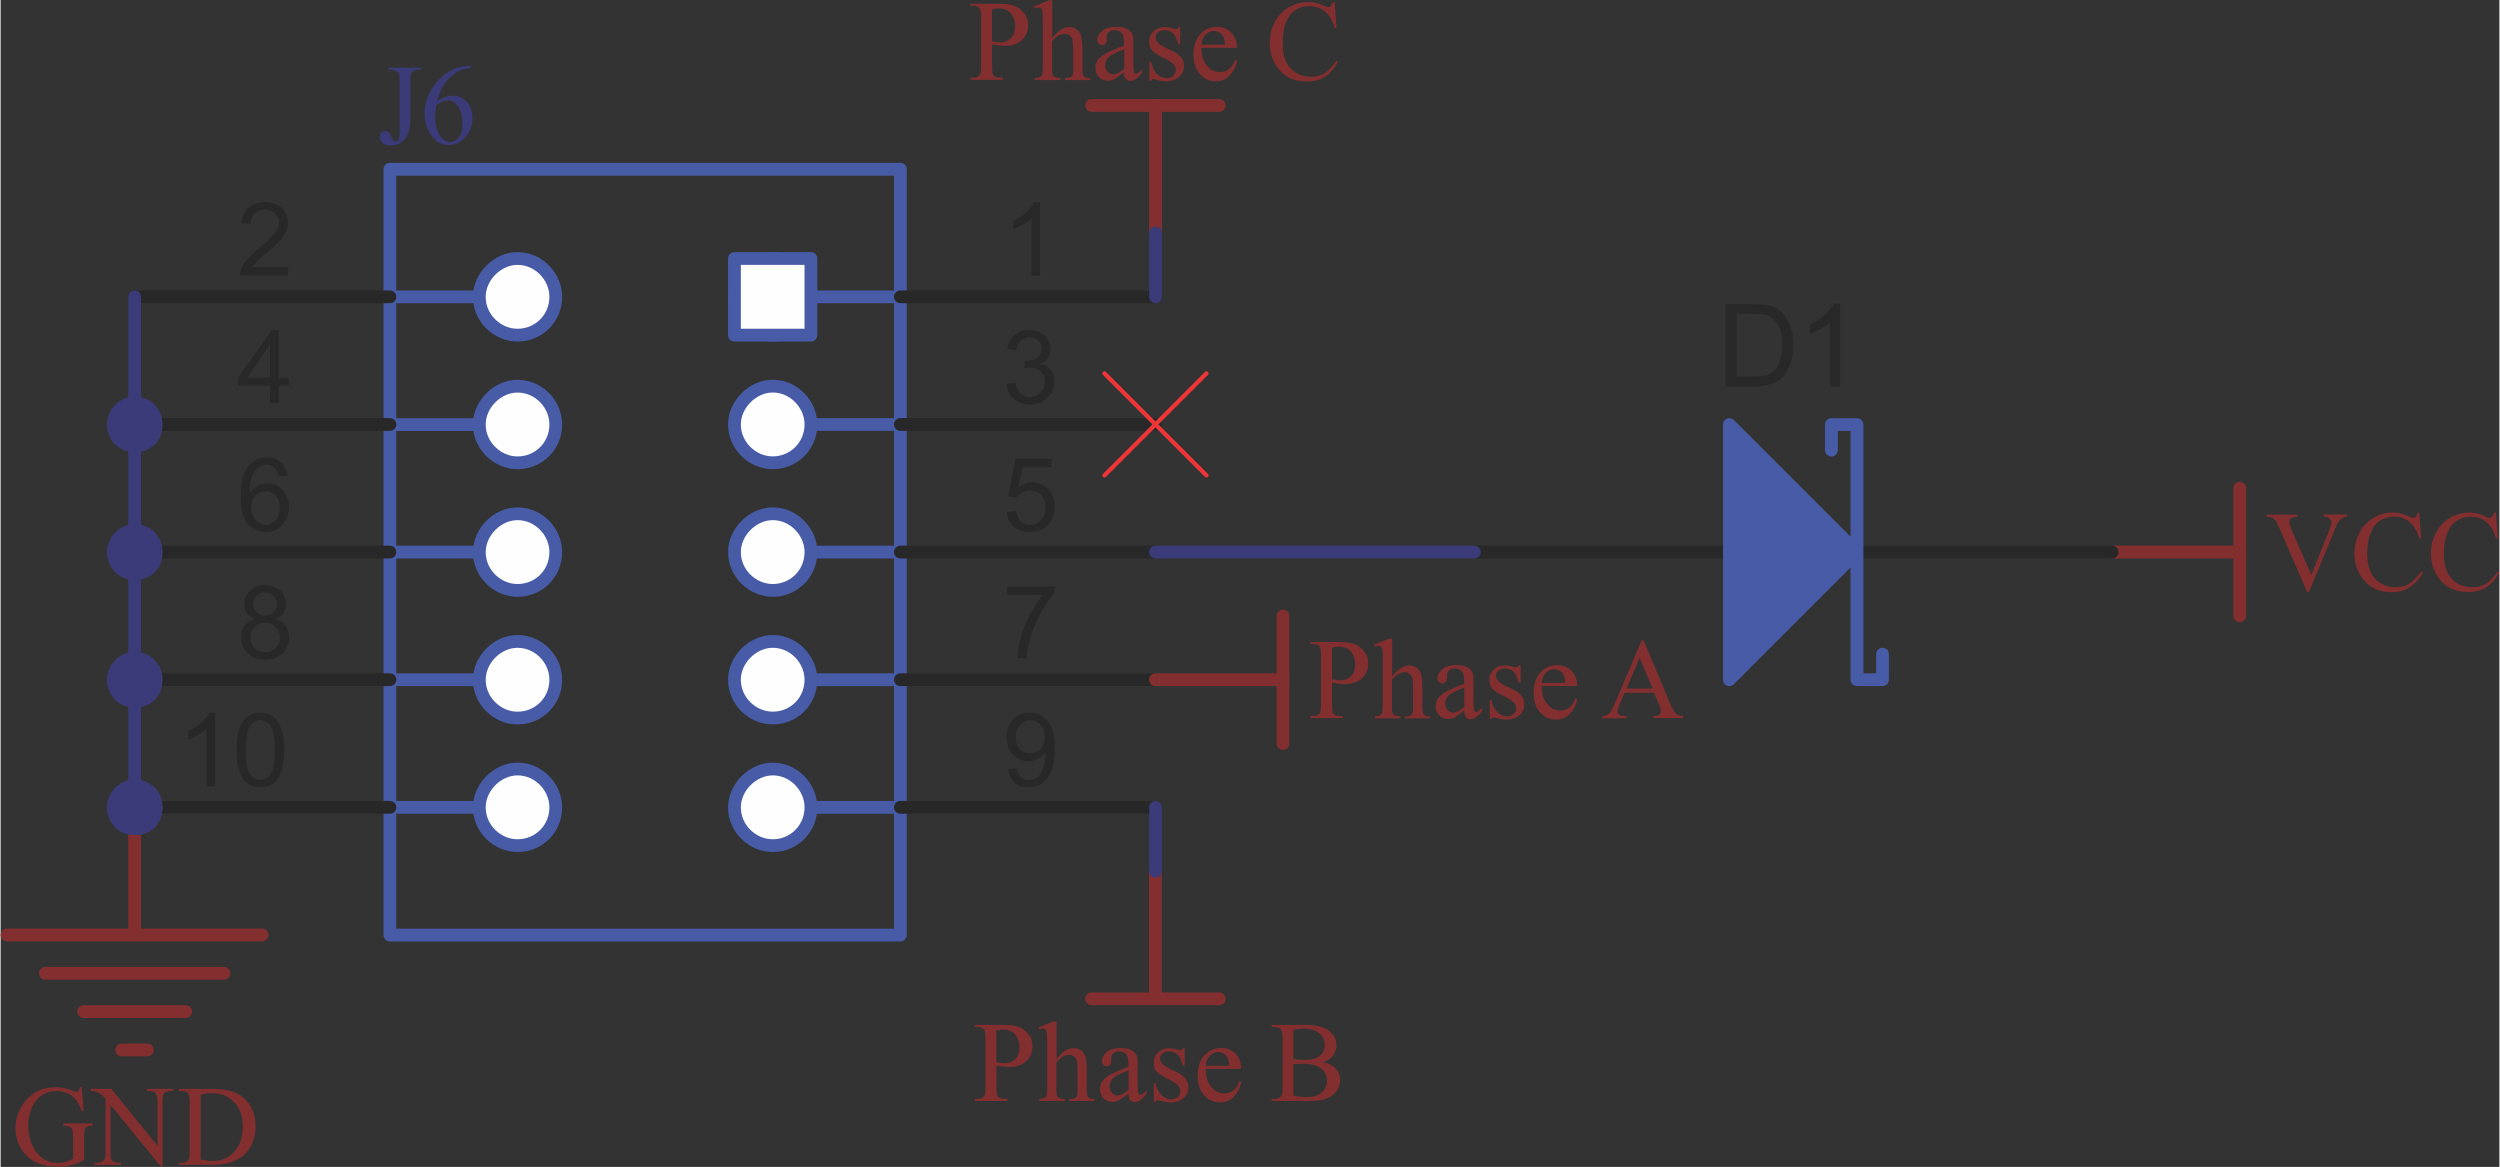 <?xml version="1.0" encoding="UTF-8" standalone="no"?>
<!DOCTYPE svg PUBLIC "-//W3C//DTD SVG 1.1//EN" "http://www.w3.org/Graphics/SVG/1.1/DTD/svg11.dtd">
<!-- Generated by Microsoft Visio, SVG Export tida-010986-output-connectors-tidufe9.svg Page-1 -->
<svg xmlns="http://www.w3.org/2000/svg" xmlns:xlink="http://www.w3.org/1999/xlink" xmlns:ev="http://www.w3.org/2001/xml-events"
		xmlns:v="http://schemas.microsoft.com/visio/2003/SVGExtensions/" width="1.956in" height="0.913in"
		viewBox="0 0 140.825 65.765" xml:space="preserve" color-interpolation-filters="sRGB" class="st14">
	<rect x="0" y="0" width="140.825" height="65.765" fill="#333333" stroke="none"/>
	<v:documentProperties v:langID="1033" v:viewMarkup="false">
		<v:userDefs>
			<v:ud v:nameU="msvConvertTheme"/>
		</v:userDefs>
	</v:documentProperties>

	<style type="text/css">
	<![CDATA[
		.st1 {fill:#3a3b78;stroke:none;stroke-linecap:butt;stroke-width:0.007}
		.st2 {fill:none;stroke:#3a3b78;stroke-linecap:round;stroke-linejoin:round;stroke-width:0.24}
		.st3 {fill:none}
		.st4 {stroke:#475ba7;stroke-linecap:round;stroke-linejoin:round;stroke-width:0.72}
		.st5 {fill:#fefefe;stroke:none;stroke-linecap:butt;stroke-width:0.007}
		.st6 {fill:none;stroke:#475ba7;stroke-linecap:round;stroke-linejoin:round;stroke-width:0.72}
		.st7 {stroke:#282828;stroke-linecap:round;stroke-linejoin:round;stroke-width:0.72}
		.st8 {fill:#282828;stroke:none;stroke-linecap:butt;stroke-width:0.007}
		.st9 {stroke:#832f30;stroke-linecap:round;stroke-linejoin:round;stroke-width:0.72}
		.st10 {fill:#832f30;stroke:none;stroke-linecap:butt;stroke-width:0.007}
		.st11 {stroke:#ee3537;stroke-linecap:round;stroke-linejoin:round;stroke-width:0.24}
		.st12 {fill:#475ba7;stroke:none;stroke-linecap:butt;stroke-width:0.007}
		.st13 {stroke:#3a3b78;stroke-linecap:round;stroke-linejoin:round;stroke-width:0.72}
		.st14 {fill:none;fill-rule:evenodd;font-size:12px;overflow:visible;stroke-linecap:square;stroke-miterlimit:3}
	]]>
	</style>

	<g v:mID="0" v:index="1" v:groupContext="foregroundPage">
		<title>Page-1</title>
		<v:pageProperties v:drawingScale="1" v:pageScale="1" v:drawingUnits="19" v:shadowOffsetX="9" v:shadowOffsetY="-9"/>
		<g id="group179-1" transform="translate(0.36,-0.007)" v:mID="179" v:groupContext="group">
			<title>Sheet.179</title>
			<g id="shape2-2" v:mID="2" v:groupContext="shape" transform="translate(5.767,-33.199)">
				<title>Sheet.2</title>
				<path d="M0 64.32 C0 63.55 0.65 62.88 1.43 62.88 C2.28 62.88 2.87 63.55 2.87 64.32 C2.87 65.17 2.28 65.76 1.43 65.76
							 C0.66 65.76 0 65.17 0 64.32 Z" class="st1"/>
			</g>
			<g id="shape3-4" v:mID="3" v:groupContext="shape" transform="translate(5.767,-33.199)">
				<title>Sheet.3</title>
				<path d="M0 64.32 C0 63.55 0.65 62.88 1.43 62.88 C2.28 62.88 2.87 63.55 2.87 64.32 C2.87 65.17 2.28 65.76 1.43 65.76
							 C0.66 65.76 0 65.17 0 64.32 Z" class="st2"/>
			</g>
			<g id="shape4-6" v:mID="4" v:groupContext="shape" transform="translate(5.767,-40.392)">
				<title>Sheet.4</title>
				<path d="M0 64.32 C0 63.55 0.65 62.88 1.43 62.88 C2.28 62.88 2.87 63.55 2.87 64.32 C2.87 65.17 2.28 65.76 1.43 65.76
							 C0.66 65.76 0 65.17 0 64.32 Z" class="st1"/>
			</g>
			<g id="shape5-8" v:mID="5" v:groupContext="shape" transform="translate(5.767,-40.392)">
				<title>Sheet.5</title>
				<path d="M0 64.32 C0 63.55 0.65 62.88 1.43 62.88 C2.28 62.88 2.87 63.55 2.87 64.32 C2.87 65.17 2.28 65.76 1.43 65.76
							 C0.66 65.76 0 65.17 0 64.32 Z" class="st2"/>
			</g>
			<g id="shape6-10" v:mID="6" v:groupContext="shape" transform="translate(5.767,-18.814)">
				<title>Sheet.6</title>
				<path d="M0 64.32 C0 63.55 0.65 62.88 1.43 62.88 C2.28 62.88 2.87 63.55 2.87 64.32 C2.87 65.17 2.28 65.76 1.43 65.76
							 C0.66 65.76 0 65.17 0 64.32 Z" class="st1"/>
			</g>
			<g id="shape7-12" v:mID="7" v:groupContext="shape" transform="translate(5.767,-18.814)">
				<title>Sheet.7</title>
				<path d="M0 64.32 C0 63.55 0.65 62.88 1.43 62.88 C2.28 62.88 2.87 63.55 2.87 64.32 C2.87 65.17 2.28 65.76 1.43 65.76
							 C0.66 65.76 0 65.17 0 64.32 Z" class="st2"/>
			</g>
			<g id="shape8-14" v:mID="8" v:groupContext="shape" transform="translate(5.767,-26.006)">
				<title>Sheet.8</title>
				<path d="M0 64.32 C0 63.55 0.65 62.88 1.43 62.88 C2.28 62.88 2.87 63.54 2.87 64.32 C2.87 65.17 2.28 65.76 1.43 65.76
							 C0.66 65.76 0 65.17 0 64.32 Z" class="st1"/>
			</g>
			<g id="shape9-16" v:mID="9" v:groupContext="shape" transform="translate(5.767,-26.006)">
				<title>Sheet.9</title>
				<path d="M0 64.32 C0 63.55 0.65 62.88 1.43 62.88 C2.28 62.88 2.87 63.54 2.87 64.32 C2.87 65.17 2.28 65.76 1.43 65.76
							 C0.66 65.76 0 65.17 0 64.32 Z" class="st2"/>
			</g>
			<g id="shape10-18" v:mID="10" v:groupContext="shape" transform="translate(21.578,-13.054)">
				<title>Sheet.10</title>
				<path d="M0 36.99 L5.04 36.99 L0 36.99 ZM0 22.6 L28.77 22.6 L28.77 65.76 L0 65.76 L0 22.6 Z" class="st3"/>
				<path d="M0 36.99 L5.04 36.99M0 22.6 L28.77 22.6 L28.77 65.76 L0 65.76 L0 22.6" class="st4"/>
			</g>
			<g id="shape11-21" v:mID="11" v:groupContext="shape" transform="translate(26.618,-39.672)">
				<title>Sheet.11</title>
				<path d="M0 63.6 C0 62.47 1.02 61.44 2.15 61.44 C3.36 61.44 4.31 62.47 4.31 63.6 C4.31 64.8 3.36 65.76 2.15 65.76
							 C1.02 65.76 0 64.81 0 63.6 Z" class="st5"/>
			</g>
			<g id="shape12-23" v:mID="12" v:groupContext="shape" transform="translate(26.618,-34.639)">
				<title>Sheet.12</title>
				<path d="M23.73 65.76 L18.69 65.76 L23.73 65.76 ZM0 58.57 C0 57.43 1.02 56.41 2.15 56.41 C3.36 56.41 4.31 57.43 4.31
							 58.57 C4.31 59.77 3.36 60.73 2.15 60.73 C1.02 60.73 0 59.77 0 58.57 Z" class="st3"/>
				<path d="M23.73 65.76 L18.69 65.76M0 58.57 C0 57.43 1.02 56.41 2.15 56.41 C3.36 56.41 4.31 57.43 4.31 58.57 C4.31
							 59.77 3.36 60.73 2.15 60.73 C1.02 60.73 0 59.77 0 58.57" class="st4"/>
			</g>
			<g id="shape13-26" v:mID="13" v:groupContext="shape" transform="translate(40.997,-32.479)">
				<title>Sheet.13</title>
				<path d="M0 63.6 C0 62.47 1.02 61.44 2.16 61.44 C3.35 61.44 4.31 62.47 4.31 63.6 C4.31 64.81 3.36 65.76 2.16 65.76
							 C1.02 65.76 0 64.81 0 63.6 Z" class="st5"/>
			</g>
			<g id="shape14-28" v:mID="14" v:groupContext="shape" transform="translate(21.578,-32.479)">
				<title>Sheet.14</title>
				<path d="M0 63.6 L5.04 63.6 L0 63.6 ZM19.42 63.6 C19.42 62.47 20.44 61.44 21.58 61.44 C22.77 61.44 23.73 62.47 23.73
							 63.6 C23.73 64.81 22.77 65.76 21.58 65.76 C20.44 65.76 19.42 64.81 19.42 63.6 Z" class="st3"/>
				<path d="M0 63.6 L5.04 63.6M19.42 63.6 C19.42 62.47 20.44 61.44 21.58 61.44 C22.77 61.44 23.73 62.47 23.73 63.6 C23.73
							 64.81 22.77 65.76 21.58 65.76 C20.44 65.76 19.42 64.81 19.42 63.6" class="st4"/>
			</g>
			<g id="shape15-31" v:mID="15" v:groupContext="shape" transform="translate(26.618,-32.479)">
				<title>Sheet.15</title>
				<path d="M0 63.6 C0 62.47 1.02 61.44 2.15 61.44 C3.36 61.44 4.31 62.47 4.31 63.6 C4.31 64.81 3.36 65.76 2.15 65.76
							 C1.02 65.76 0 64.81 0 63.6 Z" class="st5"/>
			</g>
			<g id="shape16-33" v:mID="16" v:groupContext="shape" transform="translate(26.618,-32.479)">
				<title>Sheet.16</title>
				<path d="M23.73 56.41 L18.69 56.41 L23.73 56.41 ZM0 63.6 C0 62.47 1.02 61.44 2.15 61.44 C3.36 61.44 4.31 62.47 4.31
							 63.6 C4.31 64.81 3.36 65.76 2.15 65.76 C1.02 65.76 0 64.81 0 63.6 Z" class="st3"/>
				<path d="M23.73 56.41 L18.69 56.41M0 63.6 C0 62.47 1.02 61.44 2.15 61.44 C3.36 61.44 4.31 62.47 4.31 63.6 C4.31 64.81
							 3.36 65.76 2.15 65.76 C1.02 65.76 0 64.81 0 63.6" class="st4"/>
			</g>
			<g id="shape17-36" v:mID="17" v:groupContext="shape" transform="translate(40.997,-39.672)">
				<title>Sheet.17</title>
				<path d="M0 63.6 C0 62.47 1.02 61.44 2.16 61.44 C3.35 61.44 4.31 62.47 4.31 63.6 C4.31 64.8 3.36 65.76 2.16 65.76
							 C1.02 65.76 0 64.81 0 63.6 Z" class="st5"/>
			</g>
			<g id="shape18-38" v:mID="18" v:groupContext="shape" transform="translate(21.578,-39.672)">
				<title>Sheet.18</title>
				<path d="M0 56.41 L5.04 56.41 L0 56.41 ZM19.42 63.6 C19.42 62.47 20.44 61.44 21.58 61.44 C22.77 61.44 23.73 62.47
							 23.73 63.6 C23.73 64.8 22.77 65.76 21.58 65.76 C20.44 65.76 19.42 64.81 19.42 63.6 Z" class="st3"/>
				<path d="M0 56.41 L5.04 56.41M19.42 63.6 C19.42 62.47 20.44 61.44 21.58 61.44 C22.77 61.44 23.73 62.47 23.73 63.6
							 C23.73 64.8 22.77 65.76 21.58 65.76 C20.44 65.76 19.42 64.81 19.42 63.6" class="st4"/>
			</g>
			<g id="shape19-41" v:mID="19" v:groupContext="shape" transform="translate(26.618,-46.865)">
				<title>Sheet.19</title>
				<path d="M0 63.6 C0 62.47 1.02 61.44 2.15 61.44 C3.36 61.44 4.31 62.47 4.31 63.6 C4.31 64.8 3.36 65.76 2.15 65.76
							 C1.02 65.76 0 64.81 0 63.6 Z" class="st5"/>
			</g>
			<g id="shape20-43" v:mID="20" v:groupContext="shape" transform="translate(26.618,-46.865)">
				<title>Sheet.20</title>
				<path d="M23.73 63.6 L18.69 63.6 L23.73 63.6 ZM0 63.6 C0 62.47 1.02 61.44 2.15 61.44 C3.36 61.44 4.31 62.47 4.31
							 63.6 C4.31 64.8 3.36 65.76 2.15 65.76 C1.02 65.76 0 64.81 0 63.6 Z" class="st3"/>
				<path d="M23.73 63.6 L18.69 63.6M0 63.6 C0 62.47 1.02 61.44 2.15 61.44 C3.36 61.44 4.31 62.47 4.31 63.6 C4.31 64.8
							 3.36 65.76 2.15 65.76 C1.02 65.76 0 64.81 0 63.6" class="st4"/>
			</g>
			<g id="shape21-46" v:mID="21" v:groupContext="shape" transform="translate(40.997,-46.865)">
				<title>Sheet.21</title>
				<path d="M0 63.6 C0 62.47 1.02 61.44 2.16 61.44 C3.35 61.44 4.31 62.47 4.31 63.6 C4.31 64.8 3.36 65.76 2.16 65.76
							 C1.02 65.76 0 64.81 0 63.6 Z" class="st5"/>
			</g>
			<g id="shape22-48" v:mID="22" v:groupContext="shape" transform="translate(40.997,-46.865)">
				<title>Sheet.22</title>
				<path d="M0 63.6 C0 62.47 1.02 61.44 2.16 61.44 C3.35 61.44 4.31 62.47 4.31 63.6 C4.31 64.8 3.36 65.76 2.16 65.76
							 C1.02 65.76 0 64.81 0 63.6 Z" class="st6"/>
			</g>
			<g id="shape23-50" v:mID="23" v:groupContext="shape" transform="translate(50.35,-49.025)">
				<title>Sheet.23</title>
				<path d="M0 65.76 L14.38 65.76 L0 65.76 Z" class="st3"/>
				<path d="M0 65.76 L14.38 65.76" class="st7"/>
			</g>
			<g id="shape24-53" v:mID="24" v:groupContext="shape" transform="translate(56.722,-50.213)">
				<title>Sheet.24</title>
				<path d="M1.51 61.62 L1.18 61.62 C1.1 61.8 0.95 61.98 0.74 62.17 C0.53 62.36 0.28 62.52 0 62.65 L0 63.14 C0.15 63.09
							 0.33 63 0.53 62.88 C0.72 62.77 0.89 62.65 1.02 62.54 L1.02 65.76 L1.51 65.76 L1.51 61.62 L1.51 61.62
							 Z" class="st8"/>
			</g>
			<g id="shape25-55" v:mID="25" v:groupContext="shape" transform="translate(50.35,-41.832)">
				<title>Sheet.25</title>
				<path d="M0 65.76 L14.38 65.76 L0 65.76 Z" class="st3"/>
				<path d="M0 65.76 L14.38 65.76" class="st7"/>
			</g>
			<g id="shape26-58" v:mID="26" v:groupContext="shape" transform="translate(56.333,-42.955)">
				<title>Sheet.26</title>
				<path d="M0.41 65.44 C0.65 65.66 0.95 65.76 1.31 65.76 C1.71 65.76 2.04 65.64 2.3 65.39 C2.56 65.14 2.69 64.84 2.69
							 64.48 C2.69 64.21 2.64 63.99 2.49 63.81 C2.36 63.63 2.17 63.52 1.93 63.47 C2.11 63.38 2.25 63.27 2.35
							 63.12 C2.44 62.98 2.48 62.81 2.48 62.63 C2.48 62.45 2.43 62.27 2.33 62.1 C2.23 61.93 2.1 61.8 1.9 61.7
							 C1.71 61.61 1.5 61.56 1.28 61.56 C0.95 61.56 0.68 61.65 0.46 61.84 C0.24 62.03 0.1 62.29 0.04 62.63
							 L0.55 62.71 C0.58 62.47 0.68 62.28 0.81 62.16 C0.94 62.04 1.09 61.97 1.3 61.97 C1.5 61.97 1.66 62.03
							 1.79 62.15 C1.91 62.27 1.97 62.42 1.97 62.61 C1.97 62.84 1.89 63.01 1.71 63.13 C1.53 63.24 1.35 63.3
							 1.12 63.3 C1.1 63.3 1.08 63.3 1.04 63.29 L0.99 63.73 C1.13 63.7 1.25 63.68 1.35 63.68 C1.58 63.68 1.78
							 63.76 1.93 63.91 C2.08 64.06 2.16 64.25 2.16 64.48 C2.16 64.73 2.08 64.93 1.91 65.1 C1.75 65.26 1.55
							 65.34 1.31 65.34 C1.11 65.34 0.94 65.28 0.8 65.15 C0.66 65.02 0.56 64.82 0.51 64.53 L0 64.6 C0.04 64.94
							 0.17 65.22 0.41 65.43 L0.41 65.44 Z" class="st8"/>
			</g>
			<g id="shape27-60" v:mID="27" v:groupContext="shape" transform="translate(50.35,-34.639)">
				<title>Sheet.27</title>
				<path d="M0 65.76 L14.38 65.76 L0 65.76 Z" class="st3"/>
				<path d="M0 65.76 L14.38 65.76" class="st7"/>
			</g>
			<g id="shape28-63" v:mID="28" v:groupContext="shape" transform="translate(56.34,-35.77)">
				<title>Sheet.28</title>
				<path d="M0.4 65.45 C0.63 65.66 0.94 65.76 1.32 65.76 C1.78 65.76 2.14 65.6 2.4 65.27 C2.62 64.99 2.71 64.67 2.71
							 64.3 C2.71 63.91 2.59 63.59 2.35 63.34 C2.11 63.09 1.8 62.96 1.45 62.96 C1.17 62.96 0.91 63.05 0.67
							 63.22 L0.89 62.11 L2.53 62.11 L2.53 61.63 L0.5 61.63 L0.09 63.75 L0.56 63.81 C0.64 63.7 0.74 63.6 0.87
							 63.53 C1 63.45 1.15 63.42 1.31 63.42 C1.57 63.42 1.78 63.5 1.95 63.67 C2.11 63.84 2.19 64.07 2.19 64.35
							 C2.19 64.66 2.1 64.9 1.94 65.09 C1.76 65.27 1.56 65.36 1.32 65.36 C1.12 65.36 0.95 65.3 0.8 65.17 C0.66
							 65.04 0.57 64.84 0.53 64.58 L0 64.63 C0.03 64.97 0.17 65.25 0.4 65.46 L0.4 65.45 Z" class="st8"/>
			</g>
			<g id="shape29-65" v:mID="29" v:groupContext="shape" transform="translate(7.2,-34.639)">
				<title>Sheet.29</title>
				<path d="M14.38 65.76 L0 65.76 L14.38 65.76 Z" class="st3"/>
				<path d="M14.38 65.76 L0 65.76" class="st7"/>
			</g>
			<g id="shape30-68" v:mID="30" v:groupContext="shape" transform="translate(13.176,-35.77)">
				<title>Sheet.30</title>
				<path d="M0.82 63.71 C0.97 63.55 1.17 63.47 1.4 63.47 C1.63 63.47 1.82 63.55 1.97 63.71 C2.12 63.88 2.2 64.1 2.2
							 64.38 C2.2 64.68 2.12 64.92 1.97 65.09 C1.81 65.26 1.63 65.35 1.43 65.35 C1.27 65.35 1.14 65.3 1.01
							 65.22 C0.87 65.15 0.77 65.02 0.7 64.86 C0.62 64.7 0.59 64.53 0.59 64.36 C0.59 64.09 0.67 63.88 0.83
							 63.71 L0.82 63.71 ZM2.27 61.83 C2.06 61.65 1.79 61.55 1.47 61.55 C1.04 61.55 0.69 61.71 0.44 62.03 C0.14
							 62.39 0 62.97 0 63.76 C0 64.48 0.13 64.99 0.39 65.3 C0.66 65.61 1 65.76 1.42 65.76 C1.67 65.76 1.89
							 65.71 2.09 65.58 C2.28 65.47 2.43 65.3 2.54 65.07 C2.66 64.85 2.71 64.61 2.71 64.35 C2.71 63.96 2.59
							 63.64 2.36 63.39 C2.12 63.14 1.83 63.01 1.5 63.01 C1.3 63.01 1.12 63.06 0.94 63.15 C0.77 63.24 0.63
							 63.38 0.5 63.56 C0.5 63.15 0.55 62.83 0.64 62.61 C0.73 62.39 0.86 62.22 1.02 62.1 C1.14 62.01 1.28 61.96
							 1.44 61.96 C1.64 61.96 1.81 62.04 1.95 62.18 C2.03 62.27 2.09 62.42 2.14 62.61 L2.64 62.58 C2.59 62.26
							 2.46 62.01 2.27 61.82 L2.27 61.83 Z" class="st8"/>
			</g>
			<g id="shape31-70" v:mID="31" v:groupContext="shape" transform="translate(5.767,-33.199)">
				<title>Sheet.31</title>
				<path d="M0 64.32 C0 63.55 0.65 62.88 1.43 62.88 C2.28 62.88 2.87 63.55 2.87 64.32 C2.87 65.17 2.28 65.76 1.43 65.76
							 C0.66 65.76 0 65.17 0 64.32 Z" class="st1"/>
			</g>
			<g id="shape32-72" v:mID="32" v:groupContext="shape" transform="translate(5.767,-33.199)">
				<title>Sheet.32</title>
				<path d="M0 64.32 C0 63.55 0.65 62.88 1.43 62.88 C2.28 62.88 2.87 63.55 2.87 64.32 C2.87 65.17 2.28 65.76 1.43 65.76
							 C0.66 65.76 0 65.17 0 64.32 Z" class="st2"/>
			</g>
			<g id="shape33-74" v:mID="33" v:groupContext="shape" transform="translate(7.2,-41.832)">
				<title>Sheet.33</title>
				<path d="M14.38 65.76 L0 65.76 L14.38 65.76 Z" class="st3"/>
				<path d="M14.38 65.76 L0 65.76" class="st7"/>
			</g>
			<g id="shape34-77" v:mID="34" v:groupContext="shape" transform="translate(13.032,-43.034)">
				<title>Sheet.34</title>
				<path d="M0.5 64.32 L1.79 62.46 L1.79 64.32 L0.5 64.32 ZM2.29 65.76 L2.29 64.78 L2.85 64.78 L2.85 64.32 L2.29 64.32
							 L2.29 61.65 L1.88 61.65 L0 64.32 L0 64.78 L1.79 64.78 L1.79 65.76 L2.29 65.76 Z" class="st8"/>
			</g>
			<g id="shape35-79" v:mID="35" v:groupContext="shape" transform="translate(5.767,-40.392)">
				<title>Sheet.35</title>
				<path d="M0 64.32 C0 63.55 0.65 62.88 1.43 62.88 C2.28 62.88 2.87 63.55 2.87 64.32 C2.87 65.17 2.28 65.76 1.43 65.76
							 C0.66 65.76 0 65.17 0 64.32 Z" class="st1"/>
			</g>
			<g id="shape36-81" v:mID="36" v:groupContext="shape" transform="translate(5.767,-40.392)">
				<title>Sheet.36</title>
				<path d="M0 64.32 C0 63.55 0.65 62.88 1.43 62.88 C2.28 62.88 2.87 63.55 2.87 64.32 C2.87 65.17 2.28 65.76 1.43 65.76
							 C0.66 65.76 0 65.17 0 64.32 Z" class="st2"/>
			</g>
			<g id="shape37-83" v:mID="37" v:groupContext="shape" transform="translate(7.2,-49.025)">
				<title>Sheet.37</title>
				<path d="M14.38 65.76 L0 65.76 L14.38 65.76 Z" class="st3"/>
				<path d="M14.38 65.76 L0 65.76" class="st7"/>
			</g>
			<g id="shape38-86" v:mID="38" v:groupContext="shape" transform="translate(13.133,-50.227)">
				<title>Sheet.38</title>
				<path d="M0.71 65.28 C0.76 65.19 0.83 65.1 0.91 65.01 C0.99 64.92 1.2 64.74 1.5 64.49 C1.86 64.18 2.12 63.94 2.28
							 63.76 C2.43 63.59 2.54 63.42 2.61 63.26 C2.67 63.1 2.71 62.94 2.71 62.77 C2.71 62.45 2.59 62.17 2.36
							 61.96 C2.13 61.74 1.82 61.62 1.42 61.62 C1.03 61.62 0.72 61.73 0.49 61.93 C0.26 62.13 0.12 62.42 0.09
							 62.81 L0.6 62.86 C0.6 62.6 0.68 62.4 0.83 62.26 C0.98 62.11 1.17 62.04 1.41 62.04 C1.64 62.04 1.83 62.11
							 1.97 62.25 C2.12 62.39 2.2 62.56 2.2 62.76 C2.2 62.96 2.12 63.16 1.96 63.37 C1.8 63.58 1.5 63.87 1.06
							 64.24 C0.77 64.48 0.55 64.68 0.4 64.86 C0.24 65.04 0.12 65.22 0.06 65.41 C0.02 65.53 0 65.64 0 65.76
							 L2.72 65.76 L2.72 65.28 L0.71 65.28 L0.71 65.28 Z" class="st8"/>
			</g>
			<g id="shape39-88" v:mID="39" v:groupContext="shape" transform="translate(21.578,-27.446)">
				<title>Sheet.39</title>
				<path d="M0 65.76 L5.04 65.76 L0 65.76 Z" class="st3"/>
				<path d="M0 65.76 L5.04 65.76" class="st4"/>
			</g>
			<g id="shape40-91" v:mID="40" v:groupContext="shape" transform="translate(26.618,-25.286)">
				<title>Sheet.40</title>
				<path d="M0 63.6 C0 62.47 1.02 61.44 2.15 61.44 C3.36 61.44 4.31 62.46 4.31 63.6 C4.31 64.81 3.36 65.76 2.15 65.76
							 C1.02 65.76 0 64.81 0 63.6 Z" class="st5"/>
			</g>
			<g id="shape41-93" v:mID="41" v:groupContext="shape" transform="translate(26.618,-20.254)">
				<title>Sheet.41</title>
				<path d="M23.73 65.76 L18.69 65.76 L23.73 65.76 ZM0 58.57 C0 57.43 1.02 56.41 2.15 56.41 C3.36 56.41 4.31 57.43 4.31
							 58.57 C4.31 59.77 3.36 60.73 2.15 60.73 C1.02 60.73 0 59.77 0 58.57 Z" class="st3"/>
				<path d="M23.73 65.76 L18.69 65.76M0 58.57 C0 57.43 1.02 56.41 2.15 56.41 C3.36 56.41 4.31 57.43 4.31 58.57 C4.31
							 59.77 3.36 60.73 2.15 60.73 C1.02 60.73 0 59.77 0 58.57" class="st4"/>
			</g>
			<g id="shape42-96" v:mID="42" v:groupContext="shape" transform="translate(40.997,-18.094)">
				<title>Sheet.42</title>
				<path d="M0 63.6 C0 62.47 1.02 61.44 2.16 61.44 C3.35 61.44 4.31 62.47 4.31 63.6 C4.31 64.81 3.36 65.76 2.16 65.76
							 C1.02 65.76 0 64.81 0 63.6 Z" class="st5"/>
			</g>
			<g id="shape43-98" v:mID="43" v:groupContext="shape" transform="translate(21.578,-18.094)">
				<title>Sheet.43</title>
				<path d="M0 63.6 L5.04 63.6 L0 63.6 ZM19.42 63.6 C19.42 62.47 20.44 61.44 21.58 61.44 C22.77 61.44 23.73 62.47 23.73
							 63.6 C23.73 64.81 22.77 65.76 21.58 65.76 C20.44 65.76 19.42 64.81 19.42 63.6 Z" class="st3"/>
				<path d="M0 63.6 L5.04 63.6M19.42 63.6 C19.42 62.47 20.44 61.44 21.58 61.44 C22.77 61.44 23.73 62.47 23.73 63.6 C23.73
							 64.81 22.77 65.76 21.58 65.76 C20.44 65.76 19.42 64.81 19.42 63.6" class="st4"/>
			</g>
			<g id="shape44-101" v:mID="44" v:groupContext="shape" transform="translate(26.618,-18.094)">
				<title>Sheet.44</title>
				<path d="M0 63.6 C0 62.47 1.02 61.44 2.15 61.44 C3.36 61.44 4.31 62.47 4.31 63.6 C4.31 64.81 3.36 65.76 2.15 65.76
							 C1.02 65.76 0 64.81 0 63.6 Z" class="st5"/>
			</g>
			<g id="shape45-103" v:mID="45" v:groupContext="shape" transform="translate(26.618,-18.094)">
				<title>Sheet.45</title>
				<path d="M23.73 56.41 L18.69 56.41 L23.73 56.41 ZM0 63.6 C0 62.47 1.02 61.44 2.15 61.44 C3.36 61.44 4.31 62.47 4.31
							 63.6 C4.31 64.81 3.36 65.76 2.15 65.76 C1.02 65.76 0 64.81 0 63.6 Z" class="st3"/>
				<path d="M23.73 56.41 L18.69 56.41M0 63.6 C0 62.47 1.02 61.44 2.15 61.44 C3.36 61.44 4.31 62.47 4.31 63.6 C4.31 64.81
							 3.36 65.76 2.15 65.76 C1.02 65.76 0 64.81 0 63.6" class="st4"/>
			</g>
			<g id="shape46-106" v:mID="46" v:groupContext="shape" transform="translate(40.997,-25.286)">
				<title>Sheet.46</title>
				<path d="M0 63.6 C0 62.47 1.02 61.44 2.16 61.44 C3.35 61.44 4.31 62.46 4.31 63.6 C4.31 64.81 3.36 65.76 2.16 65.76
							 C1.02 65.76 0 64.81 0 63.6 Z" class="st5"/>
			</g>
			<g id="shape47-108" v:mID="47" v:groupContext="shape" transform="translate(40.997,-25.286)">
				<title>Sheet.47</title>
				<path d="M0 63.6 C0 62.47 1.02 61.44 2.16 61.44 C3.35 61.44 4.31 62.46 4.31 63.6 C4.31 64.81 3.36 65.76 2.16 65.76
							 C1.02 65.76 0 64.81 0 63.6 Z" class="st6"/>
			</g>
			<g id="shape48-110" v:mID="48" v:groupContext="shape" transform="translate(50.35,-27.446)">
				<title>Sheet.48</title>
				<path d="M0 65.76 L14.38 65.76 L0 65.76 Z" class="st3"/>
				<path d="M0 65.76 L14.38 65.76" class="st7"/>
			</g>
			<g id="shape49-113" v:mID="49" v:groupContext="shape" transform="translate(56.369,-28.649)">
				<title>Sheet.49</title>
				<path d="M2.02 62.19 C1.76 62.48 1.52 62.83 1.29 63.27 C1.06 63.69 0.89 64.14 0.77 64.59 C0.65 65.05 0.58 65.44 0.58
							 65.76 L1.1 65.76 C1.12 65.35 1.19 64.98 1.29 64.63 C1.43 64.14 1.63 63.67 1.89 63.21 C2.14 62.75 2.4
							 62.37 2.66 62.09 L2.66 61.7 L0 61.7 L0 62.19 L2.02 62.19 L2.02 62.19 Z" class="st8"/>
			</g>
			<g id="shape50-115" v:mID="50" v:groupContext="shape" transform="translate(50.35,-20.254)">
				<title>Sheet.50</title>
				<path d="M0 65.76 L14.38 65.76 L0 65.76 Z" class="st3"/>
				<path d="M0 65.76 L14.38 65.76" class="st7"/>
			</g>
			<g id="shape51-118" v:mID="51" v:groupContext="shape" transform="translate(56.34,-21.384)">
				<title>Sheet.51</title>
				<path d="M1.92 63.6 C1.76 63.77 1.56 63.85 1.33 63.85 C1.1 63.85 0.9 63.77 0.74 63.6 C0.59 63.44 0.51 63.23 0.51
							 62.96 C0.51 62.67 0.59 62.43 0.76 62.25 C0.92 62.07 1.12 61.98 1.35 61.98 C1.57 61.98 1.76 62.06 1.91
							 62.24 C2.06 62.41 2.14 62.64 2.14 62.93 C2.14 63.22 2.07 63.45 1.92 63.61 L1.92 63.6 ZM0.43 65.5 C0.64
							 65.68 0.9 65.76 1.22 65.76 C1.53 65.76 1.79 65.69 2.02 65.52 C2.25 65.35 2.42 65.12 2.53 64.81 C2.65
							 64.5 2.7 64.08 2.7 63.55 C2.7 63.04 2.64 62.65 2.53 62.39 C2.4 62.12 2.25 61.91 2.02 61.77 C1.79 61.62
							 1.56 61.55 1.29 61.55 C0.92 61.55 0.61 61.68 0.37 61.93 C0.12 62.19 0 62.52 0 62.94 C0 63.35 0.12 63.68
							 0.35 63.92 C0.59 64.17 0.89 64.3 1.22 64.3 C1.43 64.3 1.61 64.25 1.79 64.14 C1.97 64.04 2.1 63.91 2.2
							 63.76 C2.2 63.8 2.2 63.84 2.2 63.86 C2.2 64.07 2.17 64.27 2.12 64.48 C2.07 64.68 2.02 64.84 1.94 64.96
							 C1.86 65.08 1.77 65.17 1.66 65.25 C1.53 65.32 1.4 65.35 1.25 65.35 C1.07 65.35 0.91 65.3 0.81 65.2 C0.68
							 65.1 0.6 64.93 0.57 64.7 L0.08 64.74 C0.13 65.07 0.25 65.32 0.45 65.5 L0.43 65.5 Z" class="st8"/>
			</g>
			<g id="shape52-120" v:mID="52" v:groupContext="shape" transform="translate(7.2,-20.254)">
				<title>Sheet.52</title>
				<path d="M14.38 65.76 L0 65.76 L14.38 65.76 Z" class="st3"/>
				<path d="M14.38 65.76 L0 65.76" class="st7"/>
			</g>
			<g id="shape53-123" v:mID="53" v:groupContext="shape" transform="translate(10.217,-21.384)">
				<title>Sheet.53</title>
				<path d="M3.51 62.27 C3.64 62.08 3.82 61.98 4.05 61.98 C4.29 61.98 4.49 62.09 4.64 62.31 C4.8 62.53 4.88 62.99 4.88
							 63.66 C4.88 64.34 4.8 64.79 4.64 65.01 C4.49 65.23 4.29 65.35 4.06 65.35 C3.83 65.35 3.63 65.23 3.47
							 65.01 C3.31 64.79 3.24 64.33 3.24 63.66 C3.24 62.98 3.32 62.52 3.5 62.27 L3.51 62.27 ZM3.12 65.34 C3.36
							 65.63 3.66 65.76 4.07 65.76 C4.37 65.76 4.62 65.69 4.82 65.52 C5 65.36 5.16 65.13 5.26 64.83 C5.36 64.53
							 5.41 64.14 5.41 63.66 C5.41 63.24 5.38 62.92 5.31 62.68 C5.24 62.45 5.16 62.24 5.05 62.07 C4.95 61.91
							 4.8 61.78 4.64 61.69 C4.47 61.6 4.28 61.55 4.06 61.55 C3.76 61.55 3.51 61.63 3.31 61.8 C3.12 61.96 2.97
							 62.19 2.87 62.48 C2.77 62.78 2.72 63.17 2.72 63.66 C2.72 64.43 2.85 64.99 3.12 65.33 L3.12 65.34 ZM1.51
							 61.56 L1.18 61.56 C1.1 61.74 0.95 61.92 0.74 62.11 C0.52 62.3 0.28 62.47 0 62.6 L0 63.09 C0.15 63.03
							 0.33 62.94 0.53 62.83 C0.72 62.71 0.89 62.6 1.02 62.48 L1.02 65.71 L1.51 65.71 L1.51 61.57 L1.51 61.56
							 Z" class="st8"/>
			</g>
			<g id="shape54-125" v:mID="54" v:groupContext="shape" transform="translate(5.767,-18.814)">
				<title>Sheet.54</title>
				<path d="M0 64.32 C0 63.55 0.65 62.88 1.43 62.88 C2.28 62.88 2.87 63.55 2.87 64.32 C2.87 65.17 2.28 65.76 1.43 65.76
							 C0.66 65.76 0 65.17 0 64.32 Z" class="st1"/>
			</g>
			<g id="shape55-127" v:mID="55" v:groupContext="shape" transform="translate(5.767,-18.814)">
				<title>Sheet.55</title>
				<path d="M0 64.32 C0 63.55 0.65 62.88 1.43 62.88 C2.28 62.88 2.87 63.55 2.87 64.32 C2.87 65.17 2.28 65.76 1.43 65.76
							 C0.66 65.76 0 65.17 0 64.32 Z" class="st2"/>
			</g>
			<g id="shape56-129" v:mID="56" v:groupContext="shape" transform="translate(7.2,-27.446)">
				<title>Sheet.56</title>
				<path d="M14.38 65.76 L0 65.76 L14.38 65.76 Z" class="st3"/>
				<path d="M14.38 65.76 L0 65.76" class="st7"/>
			</g>
			<g id="shape57-132" v:mID="57" v:groupContext="shape" transform="translate(13.19,-28.577)">
				<title>Sheet.57</title>
				<path d="M0.76 63.91 C0.91 63.76 1.11 63.68 1.35 63.68 C1.58 63.68 1.79 63.76 1.94 63.91 C2.12 64.07 2.2 64.27 2.2
							 64.52 C2.2 64.76 2.12 64.96 1.96 65.11 C1.8 65.26 1.6 65.34 1.36 65.34 C1.21 65.34 1.06 65.3 0.93 65.23
							 C0.79 65.16 0.69 65.05 0.62 64.92 C0.56 64.78 0.52 64.64 0.52 64.5 C0.52 64.26 0.6 64.07 0.76 63.91
							 L0.76 63.91 ZM0.88 62.16 C1 62.04 1.16 61.97 1.35 61.97 C1.55 61.97 1.7 62.04 1.83 62.16 C1.96 62.28
							 2.03 62.44 2.03 62.63 C2.03 62.81 1.96 62.96 1.84 63.08 C1.71 63.2 1.56 63.27 1.36 63.27 C1.16 63.27
							 1 63.2 0.87 63.08 C0.75 62.96 0.68 62.8 0.68 62.6 C0.68 62.43 0.76 62.28 0.89 62.16 L0.88 62.16 ZM0.21
							 63.83 C0.07 64.01 0 64.23 0 64.5 C0 64.86 0.13 65.17 0.38 65.4 C0.62 65.64 0.95 65.76 1.36 65.76 C1.76
							 65.76 2.09 65.64 2.34 65.4 C2.59 65.17 2.71 64.87 2.71 64.52 C2.71 64.27 2.65 64.04 2.51 63.86 C2.38
							 63.68 2.19 63.55 1.94 63.47 C2.14 63.39 2.29 63.28 2.39 63.14 C2.49 62.99 2.54 62.83 2.54 62.64 C2.54
							 62.34 2.43 62.09 2.22 61.88 C2 61.67 1.71 61.56 1.35 61.56 C0.99 61.56 0.71 61.66 0.5 61.87 C0.29 62.07
							 0.18 62.32 0.18 62.63 C0.18 62.83 0.23 62.99 0.33 63.14 C0.43 63.28 0.59 63.39 0.8 63.47 C0.54 63.53
							 0.35 63.66 0.22 63.84 L0.21 63.83 Z" class="st8"/>
			</g>
			<g id="shape58-134" v:mID="58" v:groupContext="shape" transform="translate(5.767,-26.006)">
				<title>Sheet.58</title>
				<path d="M0 64.32 C0 63.55 0.65 62.88 1.43 62.88 C2.28 62.88 2.87 63.54 2.87 64.32 C2.87 65.17 2.28 65.76 1.43 65.76
							 C0.66 65.76 0 65.17 0 64.32 Z" class="st1"/>
			</g>
			<g id="shape59-136" v:mID="59" v:groupContext="shape" transform="translate(5.767,-26.006)">
				<title>Sheet.59</title>
				<path d="M0 64.32 C0 63.55 0.65 62.88 1.43 62.88 C2.28 62.88 2.87 63.54 2.87 64.32 C2.87 65.17 2.28 65.76 1.43 65.76
							 C0.66 65.76 0 65.17 0 64.32 Z" class="st2"/>
			</g>
			<g id="shape60-138" v:mID="60" v:groupContext="shape" transform="translate(40.997,-46.865)">
				<title>Sheet.60</title>
				<path d="M0 61.44 L0 65.76 L4.31 65.76 L4.31 61.44 L0 61.44 Z" class="st5"/>
			</g>
			<g id="shape61-140" v:mID="61" v:groupContext="shape" transform="translate(40.997,-46.865)">
				<title>Sheet.61</title>
				<path d="M0 61.44 L4.31 61.44 L4.31 65.76 L0 65.76 L0 61.44 Z" class="st6"/>
			</g>
			<g id="shape62-142" v:mID="62" v:groupContext="shape" transform="translate(21.002,-57.55)">
				<title>Sheet.62</title>
				<path d="M3.59 63.27 C3.68 63.24 3.77 63.22 3.85 63.22 C4.11 63.22 4.31 63.35 4.46 63.62 C4.61 63.89 4.67 64.2 4.67
							 64.56 C4.67 64.87 4.6 65.12 4.46 65.3 C4.31 65.47 4.15 65.56 3.97 65.56 C3.82 65.56 3.69 65.51 3.57
							 65.4 C3.43 65.27 3.32 65.08 3.24 64.84 C3.17 64.61 3.13 64.38 3.13 64.18 C3.13 64.01 3.15 63.78 3.19
							 63.49 C3.36 63.38 3.5 63.3 3.59 63.27 ZM4.98 61.28 C4.74 61.28 4.51 61.33 4.25 61.42 C3.99 61.51 3.71
							 61.69 3.43 61.96 C3.14 62.22 2.92 62.53 2.76 62.88 C2.61 63.22 2.53 63.59 2.53 63.97 C2.53 64.57 2.74
							 65.06 3.13 65.44 C3.33 65.64 3.59 65.73 3.87 65.73 C4.31 65.73 4.65 65.55 4.91 65.19 C5.13 64.89 5.23
							 64.57 5.23 64.21 C5.23 63.84 5.13 63.53 4.91 63.3 C4.7 63.06 4.44 62.95 4.15 62.95 C3.84 62.95 3.54
							 63.05 3.24 63.26 C3.32 62.97 3.41 62.72 3.52 62.51 C3.63 62.3 3.78 62.11 3.95 61.94 C4.13 61.77 4.29
							 61.65 4.47 61.56 C4.64 61.47 4.87 61.42 5.15 61.39 L5.15 61.28 L4.97 61.28 L4.98 61.28 ZM0.66 61.49
							 C0.76 61.49 0.86 61.52 0.95 61.57 C1.01 61.6 1.06 61.65 1.08 61.7 C1.11 61.78 1.12 61.92 1.12 62.14
							 L1.12 65.07 C1.12 65.25 1.09 65.37 1.04 65.43 C1.01 65.51 0.94 65.53 0.89 65.53 C0.81 65.53 0.76 65.48
							 0.71 65.36 C0.63 65.17 0.55 65.05 0.5 65.01 C0.45 64.97 0.38 64.94 0.32 64.94 C0.23 64.94 0.14 64.98
							 0.08 65.04 C0.03 65.1 0 65.17 0 65.28 C0 65.41 0.06 65.52 0.17 65.62 C0.3 65.72 0.44 65.76 0.64 65.76
							 C0.88 65.76 1.09 65.69 1.26 65.54 C1.44 65.39 1.56 65.22 1.63 65.02 C1.7 64.81 1.73 64.56 1.73 64.23
							 L1.73 62.14 C1.73 61.88 1.76 61.72 1.81 61.65 C1.89 61.55 2.02 61.49 2.19 61.49 L2.35 61.49 L2.35 61.37
							 L0.5 61.37 L0.5 61.49 L0.66 61.49 Z" class="st1"/>
			</g>
			<g id="shape63-144" v:mID="63" v:groupContext="shape" transform="translate(-7.99361E-15,-6.581)">
				<title>Sheet.63</title>
				<path d="M6.47 65.76 L7.91 65.76 L6.47 65.76 ZM4.32 63.6 L10.07 63.6 L4.32 63.6 ZM2.16 61.44 L12.23 61.44 L2.16 61.44
							 ZM0 59.28 L14.38 59.28 L0 59.28 Z" class="st3"/>
				<path d="M6.47 65.76 L7.91 65.76M4.32 63.6 L10.07 63.6M2.16 61.44 L12.23 61.44M0 59.28 L14.38 59.28" class="st9"/>
			</g>
			<g id="shape64-147" v:mID="64" v:groupContext="shape" transform="translate(0.475,0)">
				<title>Sheet.64</title>
				<path d="M4.24 61.49 C4.36 61.49 4.45 61.5 4.51 61.52 C4.64 61.56 4.73 61.6 4.8 61.65 C4.85 61.69 4.95 61.79 5.08
							 61.93 L5.08 64.92 C5.08 65.15 5.05 65.31 5 65.38 C4.92 65.48 4.8 65.54 4.62 65.54 L4.46 65.54 L4.46
							 65.66 L5.95 65.66 L5.95 65.54 L5.8 65.54 C5.63 65.54 5.52 65.5 5.44 65.41 C5.38 65.35 5.36 65.18 5.36
							 64.92 L5.36 62.28 L8.18 65.73 L8.29 65.73 L8.29 62.11 C8.29 61.88 8.31 61.72 8.36 61.65 C8.44 61.55
							 8.56 61.49 8.74 61.49 L8.9 61.49 L8.9 61.37 L7.41 61.37 L7.41 61.49 L7.55 61.49 C7.72 61.49 7.85 61.53
							 7.91 61.62 C7.97 61.69 8.01 61.86 8.01 62.11 L8.01 64.58 L5.4 61.37 L4.24 61.37 L4.24 61.49 ZM3.62 61.27
							 C3.61 61.38 3.6 61.45 3.57 61.49 C3.54 61.52 3.51 61.55 3.46 61.55 C3.43 61.55 3.36 61.52 3.23 61.48
							 C3 61.39 2.82 61.34 2.69 61.32 C2.56 61.29 2.42 61.28 2.26 61.28 C1.84 61.28 1.47 61.37 1.15 61.55 C0.78
							 61.78 0.48 62.09 0.27 62.5 C0.09 62.85 0 63.21 0 63.59 C0 64.11 0.16 64.57 0.48 64.97 C0.91 65.5 1.54
							 65.76 2.36 65.76 C2.65 65.76 2.91 65.74 3.15 65.67 C3.39 65.61 3.62 65.51 3.87 65.38 L3.87 64.07 C3.87
							 63.84 3.9 63.69 3.93 63.61 C3.99 63.5 4.1 63.45 4.27 63.45 L4.35 63.45 L4.35 63.32 L2.69 63.32 L2.69
							 63.45 C2.86 63.45 2.97 63.47 3.05 63.5 C3.12 63.53 3.17 63.58 3.2 63.65 C3.23 63.71 3.25 63.86 3.25
							 64.07 L3.25 65.31 C3.11 65.39 2.97 65.45 2.82 65.49 C2.68 65.53 2.51 65.55 2.37 65.55 C2.1 65.55 1.84
							 65.47 1.58 65.31 C1.32 65.15 1.12 64.91 0.96 64.57 C0.8 64.23 0.72 63.86 0.72 63.45 C0.72 62.95 0.84
							 62.52 1.08 62.15 C1.36 61.72 1.78 61.5 2.32 61.5 C2.72 61.5 3.05 61.62 3.3 61.87 C3.48 62.04 3.61 62.29
							 3.74 62.63 L3.84 62.63 L3.74 61.28 L3.61 61.28 L3.62 61.27 Z" class="st10"/>
			</g>
			<g id="shape65-149" v:mID="65" v:groupContext="shape" transform="translate(9.677,-0.108)">
				<title>Sheet.65</title>
				<path d="M1.24 61.81 C1.48 61.75 1.7 61.72 1.89 61.72 C2.38 61.72 2.81 61.89 3.12 62.23 C3.45 62.57 3.61 63.04 3.61
							 63.63 C3.61 64.22 3.45 64.68 3.12 65.03 C2.81 65.38 2.4 65.55 1.91 65.55 C1.73 65.55 1.5 65.52 1.24
							 65.46 L1.24 61.82 L1.24 61.81 ZM1.93 65.76 C2.76 65.76 3.38 65.54 3.79 65.1 C4.15 64.69 4.33 64.2 4.33
							 63.6 C4.33 63.15 4.23 62.76 4.02 62.42 C3.82 62.09 3.54 61.84 3.21 61.7 C2.88 61.55 2.39 61.48 1.75
							 61.48 L0.01 61.48 L0.01 61.6 L0.17 61.6 C0.32 61.6 0.45 61.64 0.53 61.73 C0.59 61.8 0.62 61.97 0.62
							 62.24 L0.62 65.01 C0.62 65.25 0.59 65.4 0.55 65.48 C0.47 65.59 0.34 65.65 0.16 65.65 L0 65.65 L0 65.76
							 L1.91 65.76 L1.93 65.76 Z" class="st10"/>
			</g>
			<g id="shape66-151" v:mID="66" v:groupContext="shape" transform="translate(7.193,-13.061)">
				<title>Sheet.66</title>
				<path d="M0 58.57 L0 65.76 L0 58.57 Z" class="st3"/>
				<path d="M0 58.57 L0 65.76" class="st9"/>
			</g>
			<g id="shape67-154" v:mID="67" v:groupContext="shape" transform="translate(5.767,-18.814)">
				<title>Sheet.67</title>
				<path d="M0 64.32 C0 63.55 0.65 62.88 1.43 62.88 C2.28 62.88 2.87 63.55 2.87 64.32 C2.87 65.17 2.28 65.76 1.43 65.76
							 C0.66 65.76 0 65.17 0 64.32 Z" class="st1"/>
			</g>
			<g id="shape68-156" v:mID="68" v:groupContext="shape" transform="translate(5.767,-18.814)">
				<title>Sheet.68</title>
				<path d="M0 64.32 C0 63.55 0.65 62.88 1.43 62.88 C2.28 62.88 2.87 63.55 2.87 64.32 C2.87 65.17 2.28 65.76 1.43 65.76
							 C0.66 65.76 0 65.17 0 64.32 Z" class="st2"/>
			</g>
			<g id="shape69-158" v:mID="69" v:groupContext="shape" transform="translate(61.128,-9.461)">
				<title>Sheet.69</title>
				<path d="M0 65.76 L7.19 65.76 L0 65.76 Z" class="st3"/>
				<path d="M0 65.76 L7.19 65.76" class="st9"/>
			</g>
			<g id="shape70-161" v:mID="70" v:groupContext="shape" transform="translate(54.533,-3.622)">
				<title>Sheet.70</title>
				<path d="M11.74 62.7 C11.71 62.75 11.69 62.78 11.68 62.8 C11.66 62.81 11.63 62.82 11.6 62.82 C11.56 62.82 11.49 62.81
							 11.38 62.77 C11.22 62.72 11.07 62.7 10.97 62.7 C10.71 62.7 10.5 62.78 10.34 62.94 C10.17 63.09 10.09
							 63.3 10.09 63.53 C10.09 63.72 10.14 63.87 10.22 63.99 C10.32 64.11 10.53 64.25 10.82 64.4 C11.13 64.55
							 11.33 64.67 11.43 64.77 C11.54 64.87 11.59 64.99 11.59 65.14 C11.59 65.26 11.54 65.36 11.46 65.45 C11.37
							 65.53 11.25 65.58 11.1 65.58 C10.89 65.58 10.7 65.51 10.54 65.35 C10.37 65.2 10.26 64.98 10.2 64.68
							 L10.1 64.68 L10.1 65.72 L10.2 65.72 C10.23 65.66 10.26 65.64 10.31 65.64 C10.36 65.64 10.41 65.65 10.48
							 65.67 C10.71 65.74 10.92 65.76 11.1 65.76 C11.35 65.76 11.56 65.69 11.76 65.52 C11.97 65.36 12.05 65.15
							 12.05 64.89 C12.05 64.55 11.84 64.27 11.41 64.06 L10.95 63.84 C10.75 63.73 10.62 63.65 10.56 63.56 C10.49
							 63.48 10.45 63.37 10.45 63.26 C10.45 63.17 10.5 63.08 10.59 63 C10.68 62.92 10.8 62.88 10.95 62.88 C11.14
							 62.88 11.3 62.94 11.42 63.05 C11.55 63.16 11.65 63.37 11.73 63.68 L11.84 63.68 L11.84 62.7 L11.73 62.7
							 L11.74 62.7 ZM8.05 65.37 C7.93 65.37 7.83 65.32 7.74 65.22 C7.65 65.12 7.6 64.99 7.6 64.84 C7.6 64.71
							 7.65 64.61 7.71 64.5 C7.78 64.4 7.9 64.31 8.07 64.22 C8.16 64.17 8.37 64.07 8.68 63.95 L8.68 65.05 C8.42
							 65.26 8.22 65.37 8.05 65.37 ZM8.78 65.63 C8.83 65.7 8.91 65.74 9.01 65.74 C9.24 65.74 9.45 65.58 9.69
							 65.26 L9.69 65.08 C9.56 65.21 9.48 65.28 9.43 65.31 C9.41 65.33 9.38 65.33 9.35 65.33 C9.31 65.33 9.3
							 65.33 9.26 65.3 C9.24 65.28 9.22 65.24 9.21 65.18 C9.2 65.12 9.19 64.95 9.19 64.67 L9.19 63.68 C9.19
							 63.4 9.18 63.22 9.14 63.13 C9.08 62.99 8.99 62.89 8.86 62.82 C8.7 62.73 8.49 62.69 8.23 62.69 C7.9 62.69
							 7.64 62.76 7.45 62.92 C7.27 63.07 7.17 63.24 7.17 63.42 C7.17 63.51 7.2 63.59 7.25 63.64 C7.3 63.7 7.36
							 63.72 7.44 63.72 C7.52 63.72 7.57 63.69 7.62 63.64 C7.68 63.59 7.7 63.51 7.7 63.42 L7.7 63.23 C7.7 63.14
							 7.74 63.06 7.82 62.99 C7.9 62.91 8 62.88 8.14 62.88 C8.31 62.88 8.45 62.94 8.54 63.04 C8.63 63.15 8.67
							 63.35 8.67 63.63 L8.67 63.75 C8.18 63.93 7.82 64.09 7.61 64.21 C7.4 64.34 7.25 64.47 7.16 64.61 C7.11
							 64.71 7.06 64.84 7.06 64.98 C7.06 65.2 7.14 65.38 7.26 65.52 C7.39 65.66 7.55 65.73 7.75 65.73 C7.88
							 65.73 8.01 65.7 8.12 65.65 C8.19 65.61 8.38 65.48 8.67 65.25 C8.68 65.43 8.71 65.55 8.77 65.62 L8.78
							 65.63 ZM4.45 61.19 L3.59 61.54 L3.64 61.65 C3.74 61.61 3.81 61.6 3.86 61.6 C3.91 61.6 3.96 61.61 3.99
							 61.64 C4.02 61.67 4.05 61.72 4.06 61.79 C4.08 61.87 4.09 62.07 4.09 62.4 L4.09 65.02 C4.09 65.2 4.07
							 65.33 4.05 65.38 C4.02 65.44 3.99 65.48 3.95 65.51 C3.87 65.55 3.77 65.56 3.64 65.56 L3.64 65.68 L5.08
							 65.68 L5.08 65.56 C4.92 65.56 4.82 65.55 4.77 65.51 C4.71 65.48 4.66 65.44 4.64 65.39 C4.62 65.34 4.61
							 65.22 4.61 65.02 L4.61 63.49 C4.76 63.32 4.9 63.22 5.01 63.16 C5.12 63.1 5.23 63.08 5.33 63.08 C5.43
							 63.08 5.52 63.11 5.59 63.15 C5.66 63.2 5.71 63.27 5.75 63.37 C5.77 63.48 5.8 63.68 5.8 64 L5.8 65.02
							 C5.8 65.19 5.79 65.29 5.79 65.32 C5.77 65.4 5.73 65.46 5.68 65.5 C5.62 65.54 5.53 65.56 5.39 65.56 L5.34
							 65.56 L5.34 65.68 L6.75 65.68 L6.75 65.56 C6.62 65.56 6.52 65.55 6.47 65.52 C6.42 65.49 6.39 65.45 6.36
							 65.4 C6.34 65.33 6.32 65.2 6.32 65.02 L6.32 64 C6.32 63.64 6.3 63.4 6.26 63.26 C6.21 63.06 6.13 62.92
							 6 62.83 C5.88 62.74 5.75 62.7 5.57 62.7 C5.44 62.7 5.3 62.73 5.16 62.81 C5.03 62.88 4.85 63.04 4.62
							 63.3 L4.62 61.19 L4.46 61.19 L4.45 61.19 ZM1.22 61.71 C1.38 61.67 1.52 61.65 1.63 61.65 C1.81 61.65
							 1.96 61.7 2.1 61.77 C2.23 61.85 2.35 61.97 2.41 62.13 C2.49 62.29 2.53 62.46 2.53 62.65 C2.53 62.91
							 2.46 63.14 2.3 63.3 C2.14 63.48 1.94 63.55 1.73 63.55 C1.67 63.55 1.6 63.55 1.5 63.54 C1.43 63.53 1.32
							 63.51 1.22 63.49 L1.22 61.7 L1.22 61.71 ZM1.6 63.74 C1.72 63.76 1.83 63.76 1.93 63.76 C2.36 63.76 2.68
							 63.66 2.91 63.43 C3.14 63.22 3.26 62.93 3.26 62.58 C3.26 62.32 3.18 62.09 3.03 61.91 C2.88 61.72 2.69
							 61.58 2.47 61.5 C2.25 61.42 1.95 61.39 1.57 61.39 L0 61.39 L0 61.5 L0.16 61.5 C0.32 61.5 0.44 61.55
							 0.52 61.64 C0.58 61.7 0.61 61.87 0.61 62.14 L0.61 64.92 C0.61 65.16 0.59 65.31 0.55 65.38 C0.48 65.5
							 0.35 65.56 0.17 65.56 L0.01 65.56 L0.01 65.68 L1.84 65.68 L1.84 65.56 L1.68 65.56 C1.5 65.56 1.39 65.51
							 1.31 65.43 C1.25 65.36 1.23 65.2 1.23 64.92 L1.23 63.68 C1.36 63.71 1.49 63.73 1.61 63.74 L1.6 63.74
							 Z" class="st10"/>
			</g>
			<g id="shape71-163" v:mID="71" v:groupContext="shape" transform="translate(67.104,-3.622)">
				<title>Sheet.71</title>
				<path d="M5.39 63.61 C5.45 63.6 5.53 63.6 5.62 63.59 C5.72 63.58 5.82 63.58 5.95 63.58 C6.26 63.58 6.52 63.63 6.72
							 63.71 C6.92 63.8 7.07 63.92 7.16 64.07 C7.24 64.22 7.29 64.39 7.29 64.56 C7.29 64.81 7.19 65.02 6.99
							 65.2 C6.79 65.37 6.5 65.46 6.12 65.46 C5.88 65.46 5.64 65.43 5.39 65.37 L5.39 63.61 ZM5.39 61.68 C5.57
							 61.63 5.75 61.6 5.96 61.6 C6.35 61.6 6.65 61.69 6.86 61.87 C7.06 62.05 7.16 62.26 7.16 62.51 C7.16 62.67
							 7.12 62.82 7.04 62.96 C6.96 63.09 6.84 63.19 6.68 63.26 C6.53 63.32 6.3 63.36 5.99 63.36 C5.87 63.36
							 5.76 63.35 5.66 63.35 C5.56 63.34 5.47 63.32 5.39 63.31 L5.39 61.66 L5.39 61.68 ZM7.63 63.12 C7.76 62.95
							 7.82 62.76 7.82 62.54 C7.82 62.29 7.74 62.06 7.57 61.88 C7.41 61.68 7.16 61.55 6.85 61.47 C6.64 61.42
							 6.36 61.39 6.02 61.39 L4.17 61.39 L4.17 61.51 L4.33 61.51 C4.49 61.51 4.62 61.55 4.69 61.65 C4.75 61.72
							 4.79 61.88 4.79 62.15 L4.79 64.92 C4.79 65.16 4.76 65.32 4.72 65.39 C4.64 65.51 4.51 65.56 4.33 65.56
							 L4.17 65.56 L4.17 65.68 L6.19 65.68 C6.67 65.68 7.03 65.64 7.26 65.54 C7.5 65.46 7.68 65.31 7.83 65.12
							 C7.96 64.92 8.03 64.72 8.03 64.5 C8.03 64.22 7.93 63.99 7.72 63.79 C7.58 63.66 7.35 63.55 7.06 63.49
							 C7.31 63.41 7.5 63.28 7.64 63.12 L7.63 63.12 ZM0.69 63.12 C0.83 62.99 0.98 62.92 1.16 62.92 C1.27 62.92
							 1.38 62.96 1.48 63.02 C1.58 63.09 1.66 63.18 1.71 63.3 C1.74 63.38 1.77 63.51 1.79 63.69 L0.45 63.69
							 C0.47 63.45 0.55 63.26 0.68 63.12 L0.69 63.12 ZM2.45 63.87 C2.45 63.51 2.34 63.22 2.13 63.01 C1.92 62.8
							 1.66 62.69 1.33 62.69 C0.95 62.69 0.63 62.83 0.38 63.11 C0.13 63.38 0 63.77 0 64.27 C0 64.72 0.12 65.09
							 0.37 65.36 C0.62 65.64 0.91 65.76 1.26 65.76 C1.58 65.76 1.85 65.65 2.06 65.41 C2.27 65.17 2.4 64.92
							 2.45 64.62 L2.35 64.56 C2.25 64.81 2.14 64.99 1.99 65.09 C1.86 65.2 1.68 65.25 1.5 65.25 C1.22 65.25
							 0.96 65.12 0.76 64.88 C0.55 64.63 0.45 64.3 0.45 63.87 L2.45 63.87 Z" class="st10"/>
			</g>
			<g id="shape72-165" v:mID="72" v:groupContext="shape" transform="translate(64.721,-9.468)">
				<title>Sheet.72</title>
				<path d="M7.19 44.19 L7.19 51.38 L7.19 44.19 ZM0 58.57 L0 65.76 L0 58.57 Z" class="st3"/>
				<path d="M7.19 44.19 L7.19 51.38M0 58.57 L0 65.76" class="st9"/>
			</g>
			<g id="shape73-168" v:mID="73" v:groupContext="shape" transform="translate(73.454,-25.2)">
				<title>Sheet.73</title>
				<path d="M11.74 62.7 C11.72 62.75 11.7 62.78 11.69 62.8 C11.66 62.81 11.64 62.82 11.61 62.82 C11.56 62.82 11.5 62.81
							 11.38 62.77 C11.22 62.72 11.08 62.7 10.97 62.7 C10.71 62.7 10.5 62.78 10.35 62.94 C10.17 63.09 10.09
							 63.3 10.09 63.53 C10.09 63.72 10.14 63.87 10.23 63.99 C10.33 64.11 10.53 64.25 10.83 64.4 C11.14 64.55
							 11.34 64.67 11.44 64.77 C11.55 64.87 11.6 64.99 11.6 65.14 C11.6 65.26 11.55 65.36 11.46 65.45 C11.38
							 65.53 11.25 65.58 11.11 65.58 C10.9 65.58 10.71 65.51 10.55 65.35 C10.38 65.2 10.27 64.98 10.21 64.68
							 L10.11 64.68 L10.11 65.72 L10.21 65.72 C10.24 65.66 10.27 65.64 10.32 65.64 C10.37 65.64 10.42 65.65
							 10.49 65.67 C10.72 65.74 10.92 65.76 11.1 65.76 C11.35 65.76 11.57 65.69 11.77 65.52 C11.97 65.36 12.06
							 65.15 12.06 64.89 C12.06 64.55 11.85 64.27 11.42 64.06 L10.96 63.84 C10.76 63.74 10.63 63.65 10.57 63.56
							 C10.5 63.48 10.46 63.37 10.46 63.26 C10.46 63.17 10.51 63.08 10.6 63 C10.69 62.92 10.81 62.88 10.96
							 62.88 C11.15 62.88 11.31 62.94 11.44 63.05 C11.56 63.16 11.66 63.37 11.74 63.68 L11.85 63.68 L11.85
							 62.7 L11.74 62.7 ZM8.05 65.37 C7.93 65.37 7.83 65.32 7.74 65.22 C7.65 65.12 7.6 64.99 7.6 64.84 C7.6
							 64.71 7.65 64.61 7.71 64.5 C7.78 64.4 7.9 64.31 8.07 64.22 C8.16 64.17 8.37 64.07 8.68 63.95 L8.68 65.05
							 C8.42 65.26 8.22 65.37 8.05 65.37 ZM8.78 65.63 C8.83 65.7 8.91 65.74 9.01 65.74 C9.24 65.74 9.45 65.58
							 9.69 65.26 L9.69 65.08 C9.56 65.21 9.48 65.28 9.43 65.31 C9.41 65.33 9.38 65.33 9.35 65.33 C9.31 65.33
							 9.3 65.33 9.27 65.3 C9.24 65.28 9.22 65.24 9.22 65.18 C9.21 65.12 9.19 64.95 9.19 64.67 L9.19 63.68
							 C9.19 63.4 9.19 63.22 9.14 63.13 C9.09 62.99 8.99 62.89 8.86 62.82 C8.7 62.73 8.5 62.69 8.23 62.69 C7.9
							 62.69 7.64 62.76 7.45 62.92 C7.27 63.07 7.17 63.24 7.17 63.42 C7.17 63.51 7.2 63.59 7.25 63.64 C7.3
							 63.7 7.36 63.72 7.44 63.72 C7.52 63.72 7.57 63.69 7.62 63.64 C7.68 63.59 7.7 63.51 7.7 63.42 L7.7 63.23
							 C7.7 63.14 7.74 63.06 7.82 62.99 C7.9 62.91 8 62.88 8.14 62.88 C8.31 62.88 8.44 62.94 8.54 63.04 C8.63
							 63.15 8.67 63.35 8.67 63.63 L8.67 63.75 C8.18 63.93 7.82 64.09 7.61 64.21 C7.4 64.34 7.25 64.47 7.16
							 64.61 C7.11 64.71 7.06 64.84 7.06 64.98 C7.06 65.2 7.14 65.38 7.26 65.52 C7.39 65.66 7.55 65.73 7.75
							 65.73 C7.88 65.73 8.01 65.7 8.12 65.65 C8.19 65.61 8.38 65.48 8.67 65.25 C8.68 65.43 8.71 65.55 8.77
							 65.62 L8.78 65.63 ZM4.45 61.19 L3.59 61.54 L3.64 61.65 C3.74 61.61 3.81 61.6 3.85 61.6 C3.9 61.6 3.95
							 61.61 3.98 61.64 C4.01 61.67 4.04 61.72 4.05 61.8 C4.08 61.88 4.08 62.08 4.08 62.41 L4.08 65.03 C4.08
							 65.21 4.06 65.33 4.04 65.39 C4.01 65.45 3.98 65.49 3.94 65.51 C3.86 65.56 3.76 65.57 3.63 65.57 L3.63
							 65.69 L5.07 65.69 L5.07 65.57 C4.92 65.57 4.82 65.56 4.76 65.52 C4.7 65.48 4.65 65.45 4.63 65.4 C4.61
							 65.35 4.6 65.22 4.6 65.03 L4.6 63.5 C4.75 63.34 4.89 63.23 5 63.17 C5.11 63.12 5.23 63.09 5.32 63.09
							 C5.42 63.09 5.51 63.12 5.58 63.17 C5.65 63.22 5.7 63.29 5.74 63.39 C5.77 63.49 5.79 63.7 5.79 64.02
							 L5.79 65.04 C5.79 65.2 5.78 65.3 5.78 65.33 C5.76 65.41 5.72 65.47 5.67 65.51 C5.62 65.56 5.52 65.58
							 5.39 65.58 L5.33 65.58 L5.33 65.69 L6.75 65.69 L6.75 65.58 C6.61 65.58 6.52 65.56 6.47 65.53 C6.42 65.51
							 6.37 65.46 6.36 65.41 C6.33 65.35 6.31 65.22 6.31 65.04 L6.31 64.02 C6.31 63.66 6.29 63.41 6.26 63.27
							 C6.2 63.08 6.12 62.94 6 62.85 C5.88 62.76 5.74 62.71 5.57 62.71 C5.44 62.71 5.3 62.75 5.16 62.82 C5.03
							 62.89 4.84 63.06 4.61 63.32 L4.61 61.2 L4.46 61.2 L4.45 61.19 ZM1.22 61.71 C1.38 61.67 1.52 61.65 1.63
							 61.65 C1.81 61.65 1.96 61.69 2.1 61.77 C2.23 61.85 2.35 61.97 2.41 62.13 C2.49 62.29 2.53 62.46 2.53
							 62.65 C2.53 62.91 2.46 63.14 2.3 63.3 C2.14 63.47 1.94 63.55 1.73 63.55 C1.67 63.55 1.6 63.55 1.5 63.54
							 C1.43 63.53 1.32 63.51 1.22 63.49 L1.22 61.7 L1.22 61.71 ZM1.6 63.74 C1.72 63.76 1.83 63.76 1.93 63.76
							 C2.36 63.76 2.68 63.66 2.91 63.43 C3.14 63.22 3.26 62.93 3.26 62.58 C3.26 62.32 3.18 62.09 3.03 61.91
							 C2.88 61.72 2.69 61.58 2.47 61.5 C2.25 61.42 1.95 61.39 1.57 61.39 L0 61.39 L0 61.5 L0.16 61.5 C0.32
							 61.5 0.44 61.55 0.52 61.64 C0.58 61.7 0.6 61.87 0.6 62.14 L0.6 64.92 C0.6 65.16 0.58 65.31 0.55 65.38
							 C0.47 65.5 0.34 65.56 0.16 65.56 L0 65.56 L0 65.68 L1.83 65.68 L1.83 65.56 L1.67 65.56 C1.5 65.56 1.38
							 65.52 1.3 65.43 C1.25 65.36 1.22 65.2 1.22 64.92 L1.22 63.68 C1.35 63.71 1.48 63.73 1.61 63.74 L1.6
							 63.74 Z" class="st10"/>
			</g>
			<g id="shape74-170" v:mID="74" v:groupContext="shape" transform="translate(86.04,-25.2)">
				<title>Sheet.74</title>
				<path d="M5.23 64.01 L5.97 62.27 L6.7 64.01 L5.23 64.01 ZM7.05 64.86 C7.13 65.06 7.17 65.2 7.17 65.3 C7.17 65.37
							 7.14 65.43 7.08 65.48 C7.03 65.53 6.91 65.56 6.75 65.56 L6.75 65.68 L8.42 65.68 L8.42 65.56 C8.25 65.55
							 8.11 65.51 8.02 65.42 C7.92 65.33 7.81 65.15 7.69 64.86 L6.2 61.3 L6.09 61.3 L4.58 64.83 C4.45 65.14
							 4.33 65.35 4.23 65.45 C4.17 65.5 4.05 65.54 3.87 65.57 L3.87 65.69 L5.23 65.69 L5.23 65.57 C5.02 65.56
							 4.89 65.53 4.82 65.48 C4.75 65.43 4.72 65.37 4.72 65.3 C4.72 65.22 4.77 65.1 4.83 64.93 L5.12 64.25
							 L6.78 64.25 L7.04 64.87 L7.05 64.86 ZM0.69 63.12 C0.83 62.99 0.98 62.92 1.16 62.92 C1.27 62.92 1.38
							 62.96 1.48 63.02 C1.58 63.09 1.66 63.18 1.71 63.3 C1.74 63.38 1.77 63.51 1.79 63.69 L0.45 63.69 C0.47
							 63.45 0.55 63.26 0.68 63.12 L0.69 63.12 ZM2.45 63.87 C2.45 63.51 2.34 63.22 2.13 63.01 C1.92 62.8 1.66
							 62.69 1.33 62.69 C0.95 62.69 0.63 62.83 0.38 63.11 C0.13 63.38 0 63.77 0 64.27 C0 64.72 0.12 65.09 0.37
							 65.36 C0.62 65.64 0.91 65.76 1.26 65.76 C1.58 65.76 1.85 65.65 2.06 65.41 C2.27 65.17 2.4 64.92 2.45
							 64.62 L2.35 64.56 C2.25 64.81 2.14 64.99 1.99 65.09 C1.86 65.2 1.68 65.25 1.5 65.25 C1.22 65.25 0.96
							 65.12 0.76 64.88 C0.55 64.63 0.45 64.3 0.45 63.87 L2.45 63.87 Z" class="st10"/>
			</g>
			<g id="shape75-172" v:mID="75" v:groupContext="shape" transform="translate(64.721,-27.446)">
				<title>Sheet.75</title>
				<path d="M61.11 54.97 L61.11 62.16 L61.11 54.97 ZM0 65.76 L7.19 65.76 L0 65.76 Z" class="st3"/>
				<path d="M61.11 54.97 L61.11 62.16M0 65.76 L7.19 65.76" class="st9"/>
			</g>
			<g id="shape76-175" v:mID="76" v:groupContext="shape" transform="translate(127.354,-32.378)">
				<title>Sheet.76</title>
				<path d="M8.5 61.28 C8.47 61.38 8.44 61.46 8.37 61.52 C8.34 61.56 8.29 61.57 8.22 61.57 C8.19 61.57 8.12 61.55 8.04
							 61.5 C7.73 61.35 7.43 61.27 7.12 61.27 C6.72 61.27 6.36 61.37 6.02 61.57 C5.68 61.76 5.42 62.04 5.23
							 62.4 C5.04 62.76 4.94 63.15 4.94 63.58 C4.94 64.12 5.09 64.58 5.38 64.97 C5.77 65.49 6.32 65.76 7.03
							 65.76 C7.42 65.76 7.75 65.67 8.04 65.49 C8.32 65.31 8.58 65.04 8.8 64.66 L8.7 64.59 C8.44 64.94 8.21
							 65.18 8 65.3 C7.78 65.43 7.54 65.48 7.26 65.48 C6.94 65.48 6.66 65.4 6.41 65.25 C6.16 65.1 5.97 64.89
							 5.85 64.6 C5.72 64.31 5.66 63.98 5.66 63.59 C5.66 63.12 5.73 62.73 5.86 62.41 C5.99 62.09 6.17 61.86
							 6.4 61.72 C6.63 61.57 6.89 61.5 7.17 61.5 C7.51 61.5 7.8 61.6 8.04 61.79 C8.28 61.98 8.47 62.29 8.6
							 62.73 L8.7 62.73 L8.6 61.28 L8.5 61.28 ZM3.2 61.38 L3.2 61.5 C3.22 61.5 3.23 61.5 3.25 61.5 C3.4 61.52
							 3.5 61.57 3.56 61.62 C3.61 61.68 3.65 61.74 3.65 61.8 C3.65 61.89 3.6 62.06 3.51 62.31 L2.51 64.79 L1.42
							 62.28 C1.32 62.06 1.27 61.89 1.27 61.79 C1.27 61.71 1.3 61.65 1.36 61.6 C1.42 61.55 1.55 61.52 1.74
							 61.5 L1.74 61.39 L0 61.39 L0 61.5 C0.13 61.51 0.23 61.54 0.31 61.57 C0.38 61.61 0.45 61.66 0.5 61.73
							 C0.54 61.77 0.58 61.88 0.68 62.07 L2.28 65.76 L2.38 65.76 L3.88 62.11 C3.96 61.9 4.06 61.75 4.17 61.64
							 C4.25 61.57 4.37 61.52 4.52 61.5 L4.52 61.38 L3.2 61.38 L3.2 61.38 Z" class="st10"/>
			</g>
			<g id="shape77-177" v:mID="77" v:groupContext="shape" transform="translate(136.606,-32.386)">
				<title>Sheet.77</title>
				<path d="M3.55 61.29 C3.53 61.39 3.49 61.47 3.43 61.52 C3.38 61.57 3.33 61.58 3.28 61.58 C3.25 61.58 3.18 61.56 3.09
							 61.51 C2.79 61.36 2.49 61.28 2.18 61.28 C1.79 61.28 1.41 61.38 1.08 61.57 C0.74 61.77 0.48 62.05 0.29
							 62.41 C0.1 62.77 0 63.16 0 63.59 C0 64.12 0.15 64.58 0.44 64.97 C0.83 65.5 1.38 65.76 2.08 65.76 C2.48
							 65.76 2.82 65.68 3.1 65.5 C3.39 65.32 3.64 65.04 3.85 64.66 L3.77 64.6 C3.51 64.95 3.28 65.19 3.07 65.31
							 C2.84 65.43 2.61 65.49 2.33 65.49 C2.01 65.49 1.73 65.41 1.48 65.26 C1.22 65.11 1.04 64.89 0.91 64.61
							 C0.78 64.32 0.73 63.99 0.73 63.6 C0.73 63.13 0.8 62.73 0.93 62.42 C1.06 62.1 1.24 61.87 1.47 61.73 C1.7
							 61.58 1.96 61.51 2.24 61.51 C2.58 61.51 2.87 61.6 3.11 61.8 C3.36 61.99 3.54 62.3 3.67 62.74 L3.77 62.74
							 L3.67 61.29 L3.56 61.29 L3.55 61.29 Z" class="st10"/>
			</g>
			<g id="shape78-179" v:mID="78" v:groupContext="shape" transform="translate(61.128,-34.639)">
				<title>Sheet.78</title>
				<path d="M0 40.59 L7.19 40.59 L0 40.59 ZM57.52 65.76 L64.71 65.76 L57.52 65.76 Z" class="st3"/>
				<path d="M0 40.59 L7.19 40.59M57.52 65.76 L64.71 65.76" class="st9"/>
			</g>
			<g id="shape79-182" v:mID="79" v:groupContext="shape" transform="translate(54.288,-61.171)">
				<title>Sheet.79</title>
				<path d="M11.74 62.7 C11.71 62.75 11.69 62.78 11.68 62.8 C11.66 62.81 11.63 62.82 11.6 62.82 C11.56 62.82 11.49 62.81
							 11.38 62.77 C11.22 62.72 11.07 62.7 10.97 62.7 C10.71 62.7 10.5 62.78 10.33 62.94 C10.16 63.09 10.08
							 63.3 10.08 63.53 C10.08 63.72 10.13 63.87 10.22 63.99 C10.32 64.11 10.52 64.25 10.81 64.4 C11.12 64.55
							 11.33 64.67 11.43 64.77 C11.53 64.87 11.58 64.99 11.58 65.14 C11.58 65.26 11.53 65.36 11.45 65.45 C11.36
							 65.53 11.24 65.58 11.1 65.58 C10.89 65.58 10.69 65.51 10.53 65.35 C10.36 65.2 10.25 64.98 10.2 64.68
							 L10.09 64.68 L10.09 65.72 L10.2 65.72 C10.22 65.66 10.25 65.64 10.3 65.64 C10.35 65.64 10.4 65.65 10.48
							 65.67 C10.71 65.74 10.91 65.76 11.09 65.76 C11.33 65.76 11.56 65.69 11.76 65.52 C11.96 65.36 12.05 65.15
							 12.05 64.88 C12.05 64.54 11.84 64.26 11.4 64.05 L10.94 63.83 C10.74 63.73 10.61 63.64 10.56 63.55 C10.48
							 63.47 10.45 63.37 10.45 63.25 C10.45 63.16 10.5 63.07 10.58 62.99 C10.68 62.91 10.79 62.88 10.94 62.88
							 C11.13 62.88 11.3 62.94 11.41 63.04 C11.54 63.15 11.64 63.37 11.72 63.68 L11.83 63.68 L11.83 62.69 L11.72
							 62.69 L11.74 62.7 ZM8.05 65.37 C7.93 65.37 7.83 65.32 7.74 65.22 C7.65 65.12 7.6 64.99 7.6 64.84 C7.6
							 64.71 7.65 64.61 7.71 64.5 C7.78 64.4 7.9 64.3 8.07 64.22 C8.16 64.17 8.37 64.07 8.68 63.95 L8.68 65.05
							 C8.42 65.26 8.22 65.37 8.05 65.37 ZM8.78 65.63 C8.83 65.7 8.91 65.74 9.01 65.74 C9.24 65.74 9.45 65.58
							 9.69 65.26 L9.69 65.08 C9.56 65.21 9.48 65.28 9.43 65.31 C9.41 65.33 9.38 65.33 9.35 65.33 C9.31 65.33
							 9.3 65.33 9.26 65.3 C9.24 65.28 9.22 65.24 9.21 65.18 C9.2 65.12 9.19 64.95 9.19 64.67 L9.19 63.68 C9.19
							 63.4 9.18 63.22 9.14 63.13 C9.08 62.99 8.99 62.88 8.86 62.82 C8.7 62.73 8.49 62.69 8.22 62.69 C7.89
							 62.69 7.63 62.76 7.44 62.92 C7.26 63.07 7.16 63.24 7.16 63.42 C7.16 63.51 7.19 63.58 7.24 63.64 C7.29
							 63.7 7.35 63.72 7.43 63.72 C7.51 63.72 7.57 63.69 7.62 63.64 C7.67 63.59 7.7 63.51 7.7 63.42 L7.69 63.23
							 C7.69 63.14 7.73 63.06 7.81 62.99 C7.89 62.91 7.99 62.88 8.13 62.88 C8.3 62.88 8.43 62.93 8.53 63.04
							 C8.63 63.14 8.66 63.34 8.66 63.63 L8.66 63.75 C8.17 63.93 7.81 64.09 7.6 64.21 C7.39 64.34 7.24 64.47
							 7.15 64.61 C7.09 64.71 7.05 64.84 7.05 64.98 C7.05 65.2 7.12 65.38 7.25 65.52 C7.38 65.66 7.54 65.73
							 7.74 65.73 C7.87 65.73 7.99 65.7 8.11 65.65 C8.18 65.61 8.37 65.48 8.65 65.25 C8.66 65.43 8.7 65.55
							 8.76 65.62 L8.78 65.63 ZM4.45 61.19 L3.59 61.54 L3.64 61.65 C3.74 61.61 3.81 61.6 3.86 61.6 C3.91 61.6
							 3.96 61.61 3.99 61.64 C4.02 61.67 4.05 61.72 4.06 61.8 C4.08 61.88 4.09 62.08 4.09 62.41 L4.09 65.03
							 C4.09 65.21 4.07 65.33 4.05 65.39 C4.02 65.45 3.99 65.49 3.95 65.51 C3.87 65.56 3.77 65.57 3.64 65.57
							 L3.64 65.69 L5.08 65.69 L5.08 65.57 C4.92 65.57 4.82 65.56 4.77 65.52 C4.71 65.48 4.66 65.45 4.64 65.4
							 C4.62 65.35 4.61 65.22 4.61 65.03 L4.61 63.5 C4.76 63.33 4.9 63.22 5.01 63.17 C5.12 63.11 5.23 63.09
							 5.33 63.09 C5.43 63.09 5.52 63.11 5.59 63.16 C5.66 63.21 5.71 63.28 5.75 63.38 C5.77 63.48 5.8 63.69
							 5.8 64.01 L5.8 65.03 C5.8 65.2 5.79 65.3 5.79 65.33 C5.76 65.4 5.73 65.46 5.68 65.51 C5.62 65.55 5.53
							 65.57 5.39 65.57 L5.34 65.57 L5.34 65.69 L6.75 65.69 L6.75 65.57 C6.62 65.57 6.52 65.56 6.47 65.53 C6.42
							 65.5 6.38 65.46 6.36 65.4 C6.34 65.34 6.32 65.21 6.32 65.03 L6.32 64.01 C6.32 63.65 6.3 63.4 6.26 63.27
							 C6.21 63.07 6.13 62.93 6 62.84 C5.88 62.75 5.75 62.7 5.57 62.7 C5.44 62.7 5.31 62.74 5.16 62.81 C5.03
							 62.88 4.85 63.05 4.62 63.31 L4.62 61.19 L4.46 61.19 L4.45 61.19 ZM1.22 61.71 C1.38 61.67 1.52 61.65
							 1.63 61.65 C1.81 61.65 1.96 61.69 2.1 61.78 C2.24 61.86 2.35 61.98 2.41 62.14 C2.49 62.29 2.53 62.47
							 2.53 62.65 C2.53 62.92 2.46 63.14 2.3 63.32 C2.14 63.48 1.94 63.57 1.73 63.57 C1.67 63.57 1.6 63.56
							 1.5 63.55 C1.43 63.55 1.32 63.53 1.22 63.5 L1.22 61.72 L1.22 61.71 ZM1.6 63.74 C1.72 63.76 1.83 63.76
							 1.93 63.76 C2.36 63.76 2.68 63.66 2.91 63.43 C3.14 63.22 3.26 62.93 3.26 62.58 C3.26 62.32 3.18 62.09
							 3.03 61.91 C2.88 61.72 2.69 61.58 2.47 61.5 C2.25 61.42 1.95 61.39 1.57 61.39 L0 61.39 L0 61.5 L0.16
							 61.5 C0.32 61.5 0.44 61.55 0.52 61.64 C0.58 61.7 0.61 61.87 0.61 62.14 L0.61 64.92 C0.61 65.16 0.59
							 65.31 0.55 65.38 C0.48 65.5 0.35 65.56 0.17 65.56 L0.01 65.56 L0.01 65.68 L1.84 65.68 L1.84 65.56 L1.68
							 65.56 C1.5 65.56 1.39 65.52 1.31 65.43 C1.25 65.36 1.23 65.2 1.23 64.92 L1.23 63.68 C1.36 63.71 1.49
							 63.73 1.61 63.74 L1.6 63.74 Z" class="st10"/>
			</g>
			<g id="shape80-184" v:mID="80" v:groupContext="shape" transform="translate(66.866,-61.157)">
				<title>Sheet.80</title>
				<path d="M7.84 61.28 C7.82 61.38 7.78 61.46 7.73 61.52 C7.68 61.56 7.63 61.57 7.58 61.57 C7.54 61.57 7.48 61.55 7.39
							 61.5 C7.09 61.35 6.78 61.28 6.47 61.28 C6.08 61.28 5.71 61.38 5.37 61.57 C5.04 61.77 4.77 62.05 4.58
							 62.41 C4.39 62.77 4.3 63.16 4.3 63.59 C4.3 64.12 4.44 64.58 4.73 64.97 C5.12 65.5 5.67 65.76 6.38 65.76
							 C6.77 65.76 7.11 65.68 7.4 65.5 C7.68 65.32 7.93 65.04 8.15 64.66 L8.05 64.6 C7.8 64.95 7.56 65.19 7.35
							 65.31 C7.14 65.43 6.89 65.49 6.62 65.49 C6.31 65.49 6.01 65.41 5.77 65.26 C5.52 65.11 5.34 64.89 5.21
							 64.61 C5.08 64.32 5.03 63.99 5.03 63.6 C5.03 63.13 5.08 62.73 5.21 62.42 C5.34 62.1 5.52 61.87 5.75
							 61.73 C5.98 61.58 6.24 61.51 6.52 61.51 C6.86 61.51 7.15 61.6 7.39 61.8 C7.65 61.99 7.83 62.3 7.96 62.74
							 L8.06 62.74 L7.96 61.29 L7.85 61.29 L7.84 61.28 ZM0.69 63.11 C0.83 62.97 0.98 62.91 1.16 62.91 C1.27
							 62.91 1.38 62.94 1.48 63.01 C1.58 63.07 1.66 63.17 1.71 63.29 C1.74 63.37 1.77 63.5 1.79 63.68 L0.45
							 63.68 C0.47 63.43 0.55 63.24 0.68 63.11 L0.69 63.11 ZM2.45 63.86 C2.45 63.5 2.34 63.21 2.13 63 C1.92
							 62.78 1.66 62.68 1.33 62.68 C0.95 62.68 0.63 62.81 0.38 63.09 C0.13 63.37 0 63.76 0 64.25 C0 64.71 0.12
							 65.07 0.37 65.35 C0.62 65.62 0.91 65.75 1.26 65.75 C1.58 65.75 1.85 65.64 2.06 65.4 C2.27 65.16 2.4
							 64.9 2.45 64.61 L2.35 64.54 C2.25 64.79 2.14 64.97 1.99 65.07 C1.86 65.18 1.68 65.23 1.5 65.23 C1.22
							 65.23 0.96 65.11 0.76 64.86 C0.55 64.62 0.45 64.28 0.45 63.86 L2.45 63.86 Z" class="st10"/>
			</g>
			<g id="shape81-186" v:mID="81" v:groupContext="shape" transform="translate(64.728,-52.625)">
				<title>Sheet.81</title>
				<path d="M0 65.76 L0 58.57 L0 65.76 Z" class="st3"/>
				<path d="M0 65.76 L0 58.57" class="st9"/>
			</g>
			<g id="shape82-189" v:mID="82" v:groupContext="shape" transform="translate(61.848,-38.959)">
				<title>Sheet.82</title>
				<path d="M0 60.01 L5.75 65.76 L0 60.01 ZM0 65.76 L5.75 60.01 L0 65.76 Z" class="st3"/>
				<path d="M0 60.01 L5.75 65.76M0 65.76 L5.75 60.01" class="st11"/>
			</g>
			<g id="shape83-192" v:mID="83" v:groupContext="shape" transform="translate(82.692,-34.639)">
				<title>Sheet.83</title>
				<path d="M21.57 65.76 L35.95 65.76 L21.57 65.76 ZM14.38 65.76 L0 65.76 L14.38 65.76 Z" class="st3"/>
				<path d="M21.57 65.76 L35.95 65.76M14.38 65.76 L0 65.76" class="st7"/>
			</g>
			<g id="shape84-195" v:mID="84" v:groupContext="shape" transform="translate(97.078,-27.446)">
				<title>Sheet.84</title>
				<path d="M0 65.76 L7.19 58.57 L0 51.38 L0 65.76 Z" class="st12"/>
			</g>
			<g id="shape85-197" v:mID="85" v:groupContext="shape" transform="translate(97.07,-27.446)">
				<title>Sheet.85</title>
				<path d="M5.75 51.38 L5.75 52.82 L5.75 51.38 ZM7.19 51.38 L5.75 51.38 L7.19 51.38 ZM7.19 65.76 L7.19 51.38 L7.19
							 65.76 ZM8.63 65.76 L7.19 65.76 L8.63 65.76 ZM8.63 64.32 L8.63 65.76 L8.63 64.32 ZM0 65.76 L7.19 58.57
							 L0 51.38 L0 65.76 Z" class="st3"/>
				<path d="M5.75 51.38 L5.75 52.82M7.19 51.38 L5.75 51.38M7.19 65.76 L7.19 51.38M8.63 65.76 L7.19 65.76M8.63 64.32
							 L8.63 65.76M0 65.76 L7.19 58.57 L0 51.38 L0 65.76" class="st4"/>
			</g>
			<g id="shape86-200" v:mID="86" v:groupContext="shape" transform="translate(96.854,-43.978)">
				<title>Sheet.86</title>
				<path d="M6.46 61.1 L6.09 61.1 C5.99 61.3 5.82 61.51 5.59 61.72 C5.36 61.93 5.08 62.11 4.75 62.27 L4.75 62.81 C4.93
							 62.75 5.13 62.65 5.35 62.52 C5.57 62.39 5.75 62.26 5.89 62.13 L5.89 65.76 L6.46 65.76 L6.46 61.11 L6.46
							 61.1 ZM0.61 61.67 L1.58 61.67 C1.95 61.67 2.21 61.7 2.38 61.76 C2.61 61.85 2.79 62.02 2.96 62.29 C3.12
							 62.55 3.2 62.92 3.2 63.4 C3.2 63.76 3.15 64.05 3.07 64.3 C3 64.54 2.89 64.74 2.74 64.88 C2.64 64.98
							 2.5 65.07 2.33 65.12 C2.15 65.17 1.91 65.2 1.61 65.2 L0.62 65.2 L0.62 61.66 L0.61 61.67 ZM1.67 65.76
							 C1.95 65.76 2.2 65.73 2.41 65.68 C2.64 65.63 2.82 65.55 2.96 65.45 C3.12 65.35 3.26 65.2 3.38 65.03
							 C3.51 64.85 3.61 64.63 3.69 64.35 C3.77 64.08 3.82 63.77 3.82 63.42 C3.82 63.01 3.76 62.64 3.64 62.32
							 C3.51 61.99 3.33 61.73 3.09 61.52 C2.91 61.37 2.68 61.25 2.42 61.19 C2.23 61.15 1.95 61.13 1.59 61.13
							 L0 61.13 L0 65.76 L1.67 65.76 L1.67 65.76 Z" class="st8"/>
			</g>
			<g id="shape157-202" v:mID="157" v:groupContext="shape" transform="translate(7.193,-20.254)">
				<title>Sheet.157</title>
				<path d="M0 36.99 L0 44.19 L0 51.38 L0 58.57 L0 65.76 L0 36.99 Z" class="st3"/>
				<path d="M0 36.99 L0 44.19 L0 51.38 L0 58.57 L0 65.76" class="st13"/>
			</g>
			<g id="shape158-205" v:mID="158" v:groupContext="shape" transform="translate(5.767,-40.392)">
				<title>Sheet.158</title>
				<path d="M0 64.32 C0 63.55 0.65 62.88 1.43 62.88 C2.28 62.88 2.87 63.55 2.87 64.32 C2.87 65.17 2.28 65.76 1.43 65.76
							 C0.66 65.76 0 65.17 0 64.32 Z" class="st1"/>
			</g>
			<g id="shape159-207" v:mID="159" v:groupContext="shape" transform="translate(5.767,-40.392)">
				<title>Sheet.159</title>
				<path d="M0 64.32 C0 63.55 0.65 62.88 1.43 62.88 C2.28 62.88 2.87 63.55 2.87 64.32 C2.87 65.17 2.28 65.76 1.43 65.76
							 C0.66 65.76 0 65.17 0 64.32 Z" class="st2"/>
			</g>
			<g id="shape160-209" v:mID="160" v:groupContext="shape" transform="translate(5.767,-33.199)">
				<title>Sheet.160</title>
				<path d="M0 64.32 C0 63.55 0.65 62.88 1.43 62.88 C2.28 62.88 2.87 63.55 2.87 64.32 C2.87 65.17 2.28 65.76 1.43 65.76
							 C0.66 65.76 0 65.17 0 64.32 Z" class="st1"/>
			</g>
			<g id="shape161-211" v:mID="161" v:groupContext="shape" transform="translate(5.767,-33.199)">
				<title>Sheet.161</title>
				<path d="M0 64.32 C0 63.55 0.65 62.88 1.43 62.88 C2.28 62.88 2.87 63.55 2.87 64.32 C2.87 65.17 2.28 65.76 1.43 65.76
							 C0.66 65.76 0 65.17 0 64.32 Z" class="st2"/>
			</g>
			<g id="shape162-213" v:mID="162" v:groupContext="shape" transform="translate(5.767,-26.006)">
				<title>Sheet.162</title>
				<path d="M0 64.32 C0 63.55 0.65 62.88 1.43 62.88 C2.28 62.88 2.87 63.54 2.87 64.32 C2.87 65.17 2.28 65.76 1.43 65.76
							 C0.66 65.76 0 65.17 0 64.32 Z" class="st1"/>
			</g>
			<g id="shape163-215" v:mID="163" v:groupContext="shape" transform="translate(5.767,-26.006)">
				<title>Sheet.163</title>
				<path d="M0 64.32 C0 63.55 0.65 62.88 1.43 62.88 C2.28 62.88 2.87 63.54 2.87 64.32 C2.87 65.17 2.28 65.76 1.43 65.76
							 C0.66 65.76 0 65.17 0 64.32 Z" class="st2"/>
			</g>
			<g id="shape164-217" v:mID="164" v:groupContext="shape" transform="translate(5.767,-18.814)">
				<title>Sheet.164</title>
				<path d="M0 64.32 C0 63.55 0.65 62.88 1.43 62.88 C2.28 62.88 2.87 63.55 2.87 64.32 C2.87 65.17 2.28 65.76 1.43 65.76
							 C0.66 65.76 0 65.17 0 64.32 Z" class="st1"/>
			</g>
			<g id="shape165-219" v:mID="165" v:groupContext="shape" transform="translate(5.767,-18.814)">
				<title>Sheet.165</title>
				<path d="M0 64.32 C0 63.55 0.65 62.88 1.43 62.88 C2.28 62.88 2.87 63.55 2.87 64.32 C2.87 65.17 2.28 65.76 1.43 65.76
							 C0.66 65.76 0 65.17 0 64.32 Z" class="st2"/>
			</g>
			<g id="shape166-221" v:mID="166" v:groupContext="shape" transform="translate(64.728,-34.639)">
				<title>Sheet.166</title>
				<path d="M0 65.76 L14.38 65.76 L17.97 65.76 L0 65.76 Z" class="st3"/>
				<path d="M0 65.76 L14.38 65.76 L17.97 65.76" class="st13"/>
			</g>
			<g id="shape177-224" v:mID="177" v:groupContext="shape" transform="translate(64.728,-49.025)">
				<title>Sheet.177</title>
				<path d="M0 62.16 L0 65.76 L0 62.16 Z" class="st3"/>
				<path d="M0 62.16 L0 65.76" class="st13"/>
			</g>
			<g id="shape178-227" v:mID="178" v:groupContext="shape" transform="translate(64.728,-16.654)">
				<title>Sheet.178</title>
				<path d="M0 65.76 L0 62.16 L0 65.76 Z" class="st3"/>
				<path d="M0 65.76 L0 62.16" class="st13"/>
			</g>
		</g>
	</g>
</svg>
